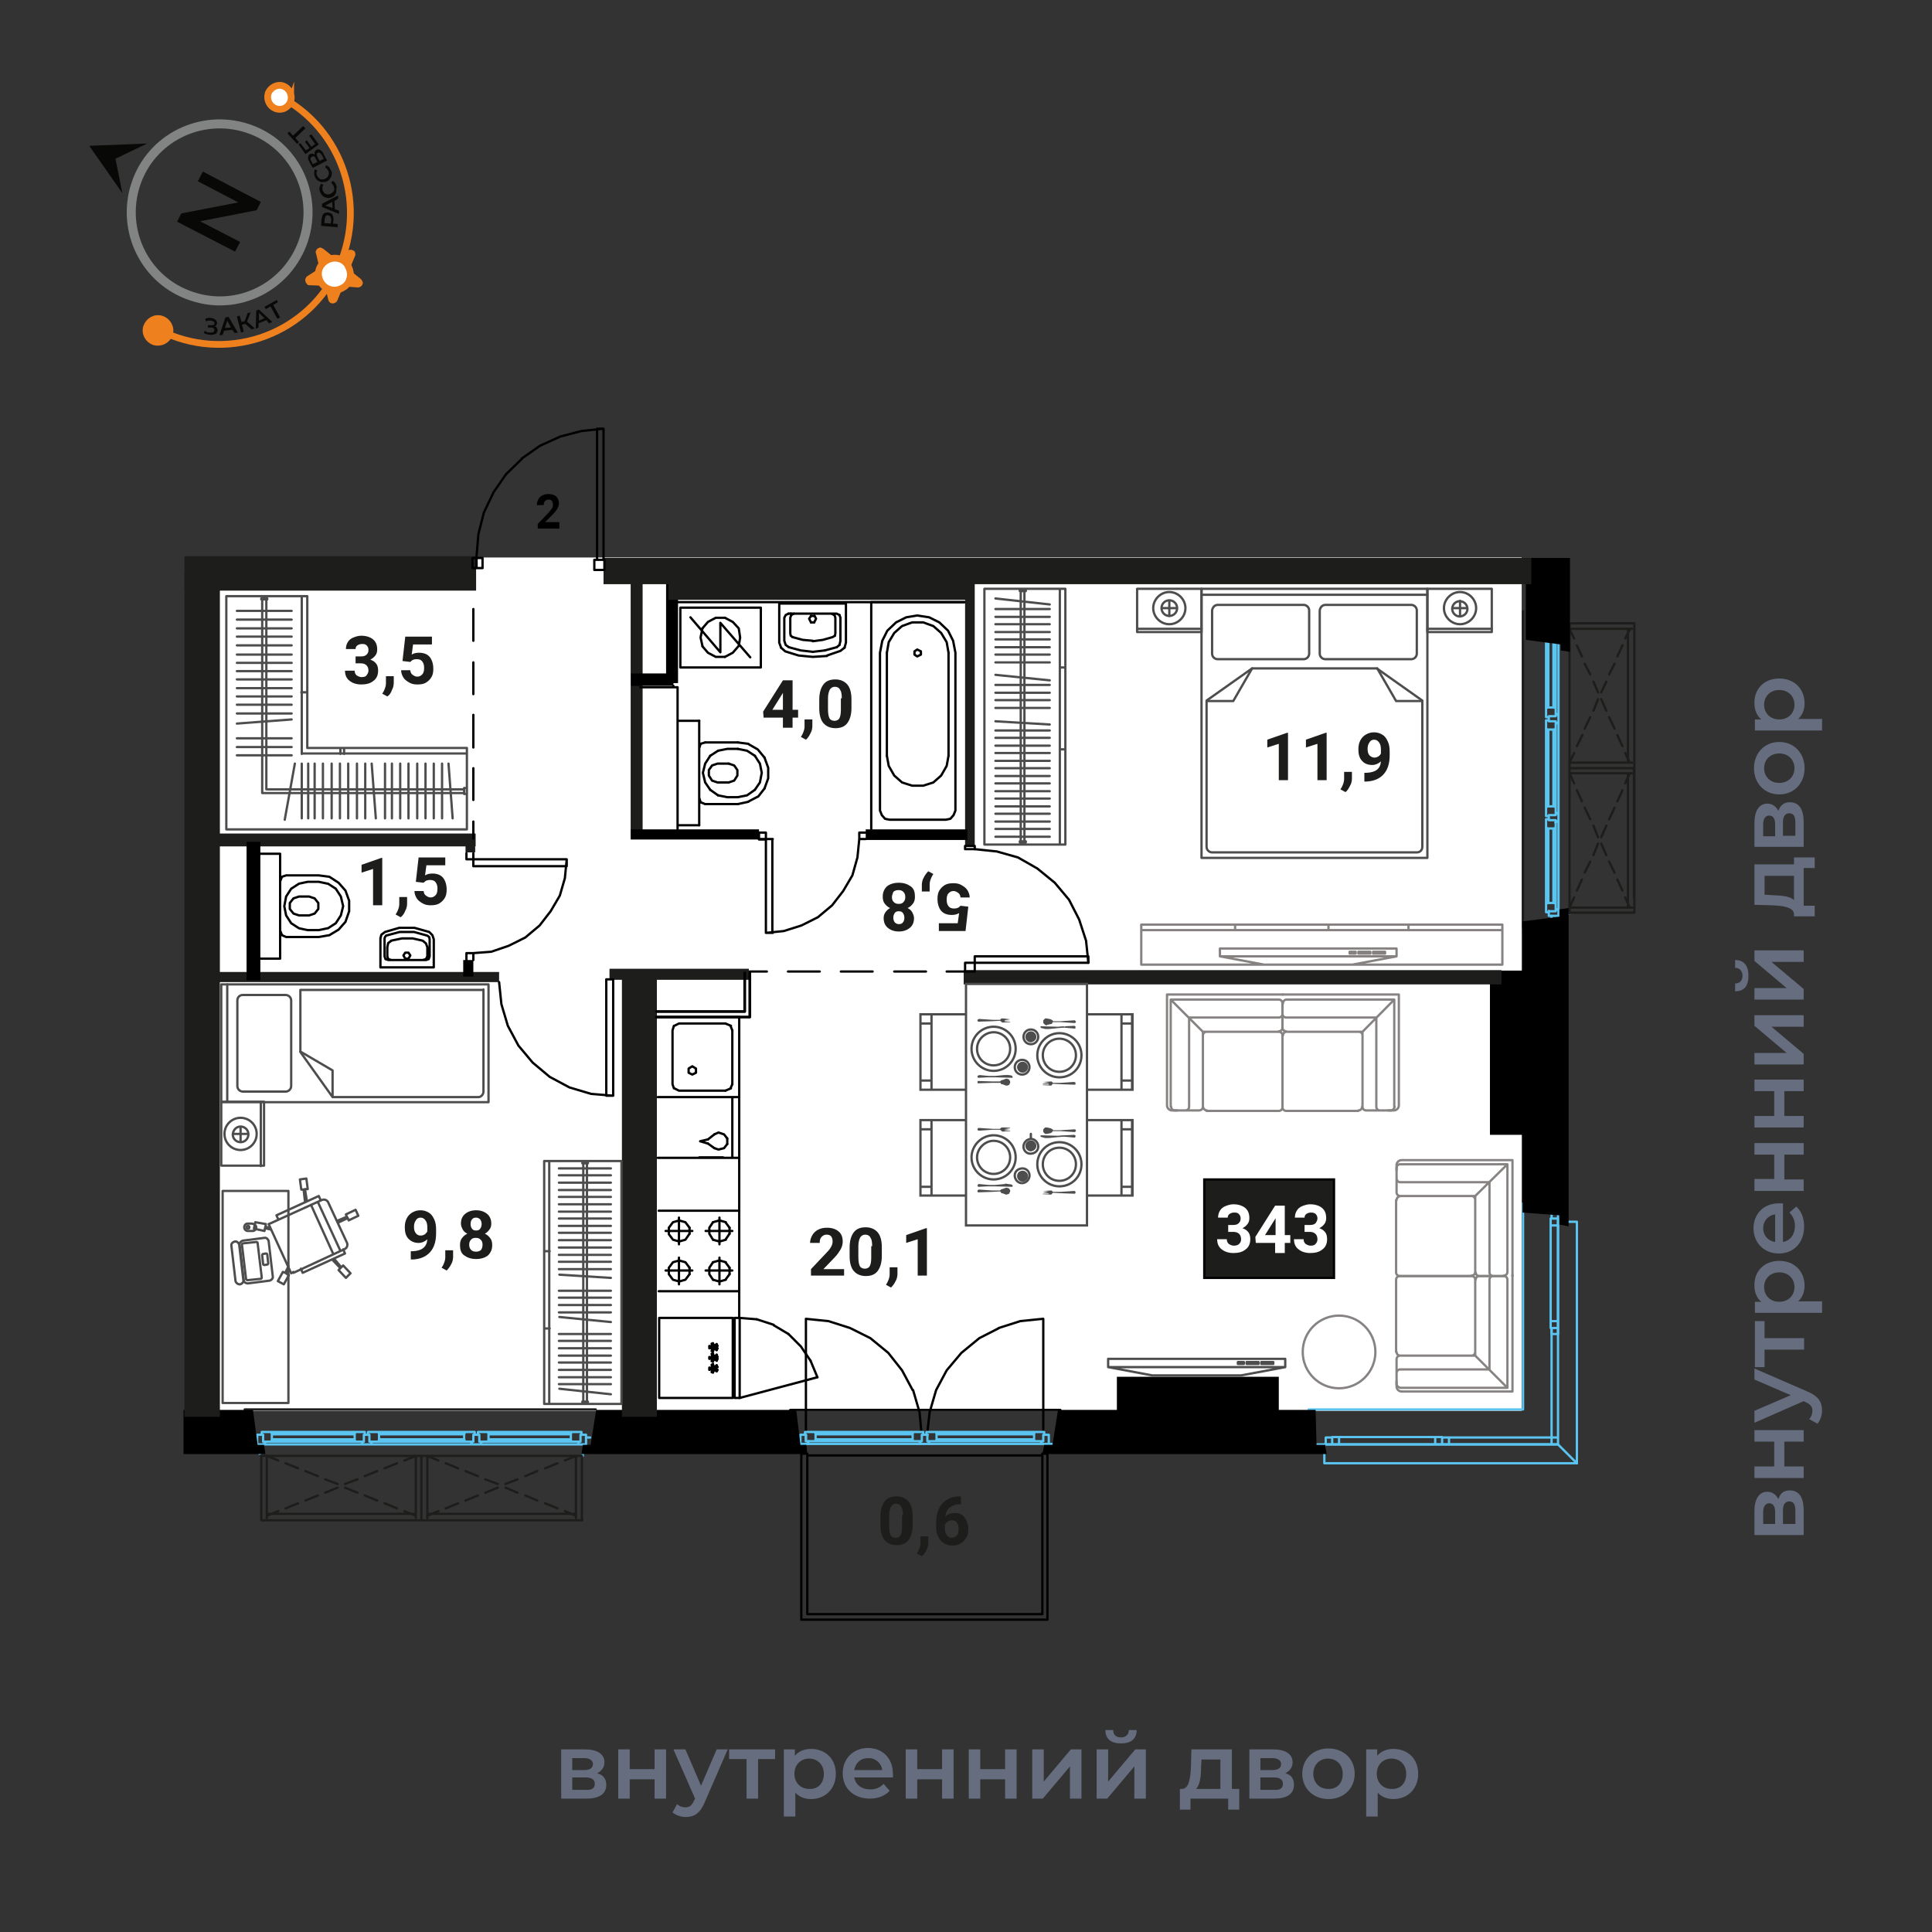<svg version="1.1" id="Слой_1" xmlns="http://www.w3.org/2000/svg" x="0" y="0" viewBox="0 0 420 420" style="enable-background:new 0 0 420 420" xml:space="preserve"><rect x="0" y="0" width="420" height="420" fill="#333333" stroke="none"/><style>.st0{fill:#fff}.st1,.st2,.st3{fill:none;stroke:#000;stroke-width:.5;stroke-linecap:round;stroke-linejoin:round}.st2,.st3{stroke:#5bc5f2}.st3{stroke:#1d1d1b}.st4{fill:#1d1d1b}.st5,.st6{stroke-linecap:round;stroke-linejoin:round}.st5{fill:none;stroke:#000;stroke-width:.6}.st6{stroke:#4d4d4d}.st6,.st7,.st8{fill:none;stroke-width:.5}.st7{stroke:#4d4d4d;stroke-miterlimit:10}.st8{stroke:#868281;stroke-linecap:round;stroke-linejoin:round}.st10{fill:#4d4d4d}.st11{fill:none;stroke:#868382;stroke-width:.5;stroke-linecap:round;stroke-linejoin:round}.st12{enable-background:new}.st14{fill:#656d7f}.st15{fill:none;stroke:#ef801e;stroke-width:1.47;stroke-miterlimit:10}.st16{fill:#080807}</style><g id="_02_квартира"><path class="st0" d="M45.7 121.2h285.1v185.5H45.7z" id="подложка"/><g id="окна"><path class="st1" d="m174.6 316-.1-2.1"/><path class="st2" d="M174.5 313.9h-1.3"/><path class="st1" d="m227.5 313.9-.1 2.1"/><path class="st2" d="M175.2 311.9h-.2M175.2 313.3v-1.4"/><path class="st1" d="m175.2 286.7 4.9.5M180.1 287.2l4.7 1.5M184.8 288.7l4.4 2.2M189.2 290.9l3.9 3.2M193.1 294.1l3 3.8M196.1 297.9l2.3 4.3M198.5 302.2l1.4 4.8M199.9 307l.4 4.3M175.2 286.7v24.6M201.6 311.3l.5-4.3M202.1 307l1.4-4.8M203.5 302.2l2.3-4.3M205.8 297.9l3.2-3.8M209 294.1l3.9-3.2M212.9 290.9l4.3-2.2M217.1 288.7l4.7-1.5M221.8 287.2l4.9-.5M226.8 311.3v-24.6"/><path class="st2" d="m175.8 313.3-.3.6"/><path class="st1" d="M226.6 316.4h-51.1M230.5 306.5h-58.7M175.5 350.9h51.1M226.6 350.9v-34.5M175.5 316.4v34.5M175.5 350.9V316M174.2 316v36.1M226.6 350.9h-51.1M174.2 352.1h53.5M226.6 316v34.9M227.7 352.1V316M174.6 316h.1M174.7 316h.2M174.8 316h.2M175 316h.1M175.1 316h.1M175.2 316h.1M175.3 316h-.1M175.2 316h-.1M175.1 316h-.1M175 316h-.2M174.9 316h-.2M227.4 316h-.3M227.1 316h-.1M227 316h-.1M226.9 316h-.1M226.8 316h-.2M226.6 316h.2M226.8 316h.1M226.9 316h.1M227 316h.1M227.1 316h.3M227.4 316h0M226.6 316h1.1M175.5 316h-1.3M227.7 352.1V316M174.2 352.1h53.5M174.2 316v36.1M226.6 350.9V316M175.5 350.9h51.1M175.5 316v34.9"/><path class="st2" d="M228.7 313.9h-1.2M173.2 313.9h.8M198.5 313.3h-21.3M177.2 311.3h21.3M177.2 311.3l.1.5M177.3 311.8h21.1M177.2 311.3h21.3M177.3 312.9h21.1M177.3 312.9l-.1.4M177.2 313.3h21.3M198.4 311.8l.1-.5M198.5 313.3l-.1-.4M177.2 313.3h-2M177.3 312.9l-.1.4M177.3 311.8v1.1M177.2 311.3l.1.5M175 311.3h2.2M175 311.9v-.6M200.7 311.9h-.3M200.7 311.3v.6M198.5 311.3h2.2M198.4 311.8l.1-.5M198.4 312.9v-1.1M198.5 313.3l-.1-.4M200.4 313.3h-1.9M200.4 311.9v1.4M177.3 312.9v-1.1M198.4 312.9h-21.1M198.4 311.8v1.1M177.3 311.8h21.1M224.9 313.3h-21.4M203.5 311.3h21.4M203.5 311.3l.1.5M203.6 311.8h21.2M203.5 311.3h21.4M203.6 312.9h21.2M203.6 312.9l-.1.4M203.5 313.3h21.4M224.8 311.8l.1-.5M224.9 313.3l-.1-.4M203.5 313.3h-1.9M203.6 312.9l-.1.4M203.6 311.8v1.1M203.5 311.3l.1.5M201.4 311.3h2.1M201.4 311.9v-.6M201.7 311.9h-.3M201.6 313.3v-1.4M227 311.9h-.2M227 311.3v.6M224.9 311.3h2.1M224.8 311.8l.1-.5M224.8 312.9v-1.1M224.9 313.3l-.1-.4M226.8 313.3h-1.9M226.8 311.9v1.4M203.6 312.9v-1.1M224.8 312.9h-21.2M224.8 311.8v1.1M228 312v1.7M203.6 311.8h21.2M200.4 313.3v-1.4M199.8 313.3h.6M200.2 313.9l-.4-.6M201.8 313.9h-1.6M202.1 313.3l-.3.6M201.6 313.3h.5M201.6 311.9v1.4M200.4 311.9h1.3M226.2 313.3l.4.6M175.8 313.3h24M202.1 313.3h24.2M226.6 313.9h-51.1M200.7 311.9h.7M228 313.9h-1.4M226.8 311.9h1.2M226.8 313.3v-1.4M226.2 313.3h.6M226.6 313.9l-.4-.6M175.2 313.3h.6M175.2 311.9v1.4M174 311.9h1.2M174 313.9v-2M175.5 313.9H174M175.8 313.3l-.3.6M174 313.3v-.9M331.1 306.4v-44.8M286.3 314h1.6M284.5 306.4h46.6M291.1 314H312M312 312.4v1.6M312 312.4h-20.9v1.6M313.5 314v-1.6H312v1.6h1.5M289.6 312.4v1.6h1.5v-1.6h-1.5M315 312.5h-1.5v1.5h1.5v-1.5M337.3 314h-47.6M338.7 264.9v47.6M337.3 312.5v-23.8M337.3 314h1.4v-1.5h-1.4v1.5M288.2 312.5v1.5h1.4v-1.5h-1.4M313.5 312.5h1.5M315 314h-1.5M289.7 314h47.6M337.3 312.5v1.5M313.5 312.5h23.8M289.7 314h47.6M338.7 312.5h-1.4v-23.8M338.7 312.5v-47.6M337.3 312.5v-23.8M338.7 312.5v-47.6M338.7 314v-24M338.7 314l4.1 4.1v-52.5H341"/><path class="st2" d="M342.8 318.1h-54.9V314h50.8M338.7 287.2v-20.8M337.1 266.4h1.6M337.1 266.4v20.8h1.6M337.1 288.7h1.6v-1.5h-1.6v1.5M338.7 264.9h-1.6v1.5h1.6v-1.5M338.7 290v-1.3h-1.4v1.3h1.4M338.7 263.5h-1.4v1.4h1.4v-1.4M338.7 288.7v1.3M337.3 290v-1.3M338.7 288.7v-25.5"/><path class="st3" d="M53.2 306.4h76.3"/><path class="st2" d="M124.1 311.8h-17.9M106.2 311.8v1.1M106.2 312.9h17.9M124.1 312.9v-1.1M124.2 311.3l-.1.5M124.1 312.9l.1.5M124.2 311.3h-18.1M106.1 311.3l.1.5M106.2 311.8h17.9M106.2 312.9h17.9M106.2 312.9l-.1.5M106.1 313.4h18.1M126.2 313.4v-1.5M126.2 311.9h.2M126.4 311.9v-.6M126.4 311.3h-2.2M124.2 311.3l-.1.5M124.1 311.8v1.1M124.1 312.9l.1.5M124.2 313.4h2M104.2 311.9v1.5M104.2 313.4h1.9M106.1 313.4l.1-.5M106.2 312.9v-1.1M106.2 311.8l-.1-.5M106.1 311.3h-2.2M103.9 311.3v.6M103.9 311.9h.3M100.9 311.8H82.4M82.4 311.8v1.1M82.4 312.9h18.5M100.9 312.9v-1.1M101.1 311.3l-.2.5M100.9 312.9l.2.5M101.1 311.3H82.3M82.3 311.3l.1.5M82.4 311.8h18.5M82.4 312.9h18.5M82.4 312.9l-.1.5M82.3 313.4h18.8M102.9 313.4v-1.5M102.9 311.9h.3M103.2 311.9v-.6M103.2 311.3h-2.1M101.1 311.3l-.2.5M100.9 311.8v1.1M100.9 312.9l.2.5M101.1 313.4h1.8M80.3 311.9v1.5M80.3 313.4h1.9M82.3 313.4l.1-.5M82.4 312.9v-1.1M82.4 311.8l-.1-.5M82.3 311.3H80M80 311.3v.6M80 311.9h.3M77.1 311.8h-18M59.1 311.8v1.1M59.1 312.9h18M77.1 312.9v-1.1M77.2 311.3l-.1.5M77.1 312.9l.1.5M77.2 311.3H59M59 311.3l.1.5M59.1 311.8h18M59.1 312.9h18M59.1 312.9l-.1.5M59 313.4h18.2M79.1 313.4v-1.5M79.1 311.9h.2M79.3 311.9v-.6M79.3 311.3h-2.1M77.2 311.3l-.1.5M77.1 311.8v1.1M77.1 312.9l.1.5M77.2 313.4h1.9M57.2 311.9v1.5M57.2 313.4H59M59 313.4l.1-.5M59.1 312.9v-1.1M59.1 311.8l-.1-.5M59 311.3h-2.1M56.9 311.3v.6M56.9 311.9h.3M103.9 311.9h-.7M80 311.9h-.7M102.7 314l-.4-.6M102.3 313.4H80.9M57.8 313.4l-.5.6M125.9 314l-.3-.6M125.6 313.4h-20.8M104.8 313.4l-.4.6M80.9 313.4l-.3.6M78.9 314l-.3-.6M57.3 314h68.6M57.3 314h21.6M104.4 314h21.5M80.6 314h22.1M127.4 311.9h-1.2M126.2 311.9v1.5M126.2 313.4h-.6M125.6 313.4l.3.6M125.9 314h1.5M127.4 314v-2.1M104.1 311.9h-1.2M102.9 311.9v1.5M102.9 313.4h-.6M102.3 313.4l.4.6M102.7 314h1.7M104.4 314l.4-.6M104.8 313.4h-.6M104.2 313.4v-1.5M80.3 311.9h-1.2M79.1 311.9v1.5M79.1 313.4h-.5M78.6 313.4l.3.6M78.9 314h1.6M80.6 314l.3-.6M80.9 313.4h-.6M80.3 313.4v-1.5M57.2 311.9h-1.3M55.9 311.9v2.1M55.9 314h1.4M57.3 314l.5-.6M57.8 313.4h-.6M57.2 313.4v-1.5M103.9 311.9h-.7M104.4 314h-1.7M55.9 313.4v-.9M127.4 312.5v.9M80 311.9h-.7M80.5 314h-1.6M56.5 316.1v.4"/><path class="st3" d="M126.7 316.5H56.5"/><path class="st2" d="M126.7 316.5v-.4M128.3 312.5h-.9M55.9 312.5H55"/><path class="st3" d="M126.5 330.5v-14M91.6 316.5v14M95.3 330.5h31.3M91.6 330.5h34.9M126.5 330.5v-14M91.6 330.5v-14M126.5 330.5H91.6M126.5 330.5v-14M92.9 316.5V330M125.2 316.5V330M92.9 330v-.9M125.2 329.1v.9M92.9 329.1h32.3M91.6 330.5v-14M56.8 316.5v14M60.3 330.5h31.3M56.8 330.5h34.8M56.8 316.5v14M56.8 330.5v-14M91.6 330.5H56.8M91.6 330.5v-14M58 316.5V330M90.4 316.5V330M58 330v-.9M90.4 329.1v.9M58 329.1h32.4M125.2 329.5l-2.4-1M121.2 327.9l-2.7-1.1M116.8 326.2l-2.6-1.1M112.5 324.5l-2.6-1.1M108.2 322.6l-2.7-1M103.9 320.9l-2.7-1.1M99.6 319.2l-2.7-1.1M95.3 317.5l-2.4-1M125.2 316.5l-2.4 1M121.2 318.1l-2.7 1.1M116.8 319.8l-2.6 1.1M112.5 321.6l-2.6 1M108.2 323.4l-2.7 1.1M103.9 325.1l-2.7 1.1M99.6 326.8l-2.7 1.1M95.3 328.5l-2.4 1M90.4 329.5l-2.5-1M86.3 327.9l-2.7-1.1M82 326.2l-2.7-1.1M77.7 324.5l-2.7-1.1M73.4 322.6l-2.7-1M69.1 320.9l-2.7-1.1M64.8 319.2l-2.7-1.1M60.5 317.5l-2.5-1M90.4 316.5l-2.5 1M86.3 318.1l-2.7 1.1M82 319.8l-2.7 1.1M77.7 321.6l-2.7 1M73.4 323.4l-2.7 1.1M69.1 325.1l-2.7 1.1M64.8 326.8l-2.7 1.1M60.5 328.5l-2.5 1M331.1 201.6v-68.7"/><path class="st2" d="M336.6 137.7v16.1M336.6 153.8h1.1M337.7 153.8v-16.1M337.7 137.7h-1.1M336.1 137.6l.5.1M337.7 137.7l.5-.1M336.1 137.6v16.3M336.1 153.9l.5-.1M336.6 153.8v-16.1M337.7 153.8v-16.1M337.7 153.8l.5.1M338.2 153.9v-16.3M338.2 135.8h-1.5M336.7 135.8v-.2M336.7 135.6h-.6M336.1 135.6v2M336.1 137.6l.5.1M336.6 137.7h1.1M337.7 137.7l.5-.1M338.2 137.6v-1.8M336.7 155.7h1.5M338.2 155.7v-1.8M338.2 153.9l-.5-.1M337.7 153.8h-1.1M336.6 153.8l-.5.1M336.1 153.9v2M336.1 155.9h.6M336.7 155.9v-.2M336.6 158.6v16.7M336.6 175.3h1.1M337.7 175.3v-16.7M337.7 158.6h-1.1M336.1 158.5l.5.1M337.7 158.6l.5-.1M336.1 158.5v16.9M336.1 175.4l.5-.1M336.6 175.3v-16.7M337.7 175.3v-16.7M337.7 175.3l.5.1M338.2 175.4v-16.9M338.2 156.8h-1.5M336.7 156.8v-.2M336.7 156.6h-.6M336.1 156.6v1.9M336.1 158.5l.5.1M336.6 158.6h1.1M337.7 158.6l.5-.1M338.2 158.5v-1.7M336.7 177.2h1.5M338.2 177.2v-1.8M338.2 175.4l-.5-.1M337.7 175.3h-1.1M336.6 175.3l-.5.1M336.1 175.4v2M336.1 177.4h.6M336.7 177.4v-.2M336.6 180.1v16.2M336.6 196.3h1.1M337.7 196.3v-16.2M337.7 180.1h-1.1M336.1 180l.5.1M337.7 180.1l.5-.1M336.1 180v16.4M336.1 196.4l.5-.1M336.6 196.3v-16.2M337.7 196.3v-16.2M337.7 196.3l.5.1M338.2 196.4V180M338.2 178.3h-1.5M336.7 178.3v-.2M336.7 178.1h-.6M336.1 178.1v1.9M336.1 180l.5.1M336.6 180.1h1.1M337.7 180.1l.5-.1M338.2 180v-1.7M336.7 198.1h1.5M338.2 198.1v-1.7M338.2 196.4l-.5-.1M337.7 196.3h-1.1M336.6 196.3l-.5.1M336.1 196.4v1.9M336.1 198.3h.6M336.7 198.3v-.2M336.7 155.9v.7M336.7 177.4v.7M338.8 157l-.6.4M338.2 157.4v19.2M338.2 197.5l.6.4M338.8 136.1l-.6.3M338.2 136.4v18.7M338.2 155.1l.6.4M338.2 176.6l.6.4M338.8 178.4l-.7.4M338.8 197.9v-61.8M338.8 197.9v-19.5M338.8 155.5v-19.4M338.8 177v-20M336.7 134.7v1.1M336.7 135.8h1.5M338.2 135.9v.5M338.2 136.4l.6-.3M338.8 136.1v-1.3M338.8 134.7h-2.1M336.7 155.7v1.1M336.7 156.8h1.5M338.2 156.8v.6M338.2 157.4l.6-.4M338.8 157v-1.5M338.8 155.5l-.6-.4M338.2 155.1v.6M338.2 155.7h-1.5M336.7 177.2v1.1M336.7 178.3h1.5M338.2 178.3v.5M338.2 178.8l.6-.4M338.8 178.4V177M338.8 177l-.6-.4M338.2 176.6v.6M338.2 177.2h-1.5M336.7 198v1.1M336.7 199.1h2.1M338.8 199.1v-1.2M338.8 197.9l-.6-.4M338.2 197.5v.6M338.2 198.1h-1.5M336.7 155.9v.7M338.8 155.5v1.5M338.2 199.1h-.9M337.3 134.7h.9M336.7 177.4v.7M338.8 177v1.4M340.9 198.6h.3"/><path class="st3" d="M341.2 135.4v63.2"/><path class="st2" d="M341.2 135.4h-.3M337.3 134v.7M337.3 199.1v.9"/><path class="st3" d="M355.3 135.5h-14.1M341.2 167h14.1M355.3 163.7v-28.2M355.3 167v-31.5M355.3 135.5h-14.1M355.3 167h-14.1M355.3 135.5V167M355.3 135.5h-14.1M341.2 165.8h13.6M341.2 136.7h13.6M354.8 165.8h-.9M353.9 136.7h.9M353.9 165.8v-29.1M355.3 167h-14.1M341.2 198.4h14.1M355.2 195.2V167M355.3 198.4V167M341.2 198.4h14.1M355.3 198.4h-14.1M355.3 167v31.4M355.3 167h-14.1M341.2 197.3h13.6M341.2 168.1h13.6M354.8 197.3h-.9M353.9 168.1h.9M353.9 197.3v-29.2M354.3 136.8l-1 2M352.7 140.3l-1.1 2.4M351 144.3l-1.2 2.3M349.2 148.2l-1.1 2.3M347.4 152l-1 2.5M345.7 155.9l-1.2 2.5M344 159.8l-1.2 2.4M342.2 163.7l-1 2.1M341.2 136.8l1 2M342.8 140.3l1.1 2.4M344.5 144.3l1.2 2.3M346.4 148.2l1 2.3M348.1 152l1.1 2.5M349.8 155.9l1.2 2.5M351.6 159.8l1.1 2.4M353.3 163.7l1 2.1M354.3 168.1l-1 2.2M352.7 171.8l-1.1 2.4M351 175.6l-1.2 2.5M349.2 179.5l-1.1 2.5M347.4 183.4l-1 2.5M345.7 187.3l-1.2 2.4M343.9 191.2l-1.1 2.4M342.2 195.1l-1 2.2M341.2 168.1l1 2.2M342.8 171.8l1.1 2.4M344.5 175.6l1.2 2.5M346.4 179.5l1 2.5M348.1 183.4l1.1 2.5M349.8 187.3l1.2 2.4M351.6 191.2l1.1 2.4M353.3 195.1l1 2.2"/></g><g id="монолит"><path d="M341.3 141.7v-20.4h-9.6v17.8l7.6 1v1.3zM226.6 316.1h61.8l-.3-2h-1.9l-.2-7.6h-56l-1.2 7.6H227zM126.4 316.1h49.1l-.2-2H174l-.9-7.6h-43.5l-1.2 7.6h-1.7zM341 266.6v-69.2l-2 .3v1.6l-8 1v63.3l8 .6v2z"/><path d="M242.8 299.3H278v7.6h-35.2zM323.9 211h8v35.7h-8zM57.7 316.1l-.3-2H56l-1-7.6H39.9v9.6z"/></g><g id="перегородки"><path class="st4" d="M209.5 210.9h116.9v3.1H209.5zM135.2 211.2h7.6V308h-7.6z"/><path class="st4" d="M132.5 210.6h30.3v2.4h-30.3zM44.2 211.3h64.3v2.2H44.2zM44.6 181.2h58.8v2.8H44.6zM209.8 124.3h2.1v59.5h-2.1zM137.1 123h2.6v59h-2.6z"/><path d="M137.2 146.4h9.2v2.7h-9.2z"/><path d="M144.8 126h2.6v22.5h-2.6zM188.2 180.3h22.1v2.3h-22.1zM137.1 180.3H165v2.2h-27.9zM53.6 183h3v30.1h-3zM100.7 208.7h2.2v3.6h-2.2z"/><path class="st1" d="M163 211.2h3.7M171.3 211.2h6.9M182.8 211.2h6.9M194.4 211.2h6.9M205.8 211.2h3.7M102.9 182.3v-3.7M102.9 173.9V167M102.9 162.5v-7.1M102.9 150.9V144M102.9 139.3v-6.9"/><path class="st4" d="M101.2 183.2h2.1v2.1h-2.1zM40.1 120.9h63.4v7.5H40.1zM131.2 121.3h201.7v5.7H131.2z"/><path class="st4" d="M145.3 124.9h65.4v5.5h-65.4zM40.1 124.3h7.7V308h-7.7z"/></g><g id="с_у"><path class="st1" d="M147.3 180.3v-30.9M209.7 130.9h-62.4M169.8 140.8l.9.8M170.8 140.2l.7.5M182.5 140.2l-.6.5M177.4 134.5l-.3-.6M176.3 133.9l-.4.6M175.9 134.5l.4.8M177 135.3l.4-.8M171.8 134.3l.2-.6M172.3 138.5l-.4-.3M171.9 138.2l-.1-.5M181 138.5l.5-.3M171.8 134.3v3.4M178.9 139.1l2.1-.6M181.9 133.4l.6.3M171.4 133.4l-.6.3M176.7 133.4h-4.9M153.3 161.4l-1 .3M162.6 174.3l2.1-1.1M164.8 173.2l1.4-1.8M166.2 164.7l-1.4-1.7M164.7 162.9l-2.1-1.2M152.3 174.4l1 .4M147.3 156.7h4.7M152 179.4h-4.7M156.1 172.9l-1.7-1.2M154.4 164.3l1.7-1.1M159.6 169.7l.7-1.1M160.3 167.4l-.7-1M163.1 142.9l-6.5-7.5M156.6 141.8v-6.4M160.9 138.6l-.3 1.8M159.3 141.9l-1.7.9M152.7 140.4l-.4-1.8M152.3 138.6l.4-2M157.6 134.3l1.7.9M160.6 136.6l.3 2M170.5 139.3l.3.9M170.8 133.7l-.3.6M170.5 134.3v5M173.6 142.5l3.1.3M162.4 163.2l1.7 1.1M164.1 171.7l-1.7 1.2M160.3 168.6v-1.2M160.6 140.4l-1.3 1.5M159.3 135.2l1.3 1.4M182.7 141.5l.9-.7M180.7 133.4h1.2M180.7 133.4l.7.3M172.6 133.4h8.1M176.7 139.4l2.2-.3M182.7 139.3v-5M176.7 141.7l2.6-.3M176.7 142.8l3.1-.2M179.8 142.5l2.9-1M170.7 141.6l2.9.9M160.4 174.8l2.3-.5M162.7 161.7l-2.3-.3M160.4 162.8l2 .4M162.4 172.9l-2 .4M158.4 170.1l1.2-.4M159.6 166.4l-1.2-.4M156.6 141.8l-6.5-7.6M147.3 149.4h-8.1M146.4 149.1v.3M192.8 164.3l.4 2.2 1.2 2.1 1.7 1.5 2.2.7h2.4l2.2-.7 1.7-1.5 1.2-2.1.4-2.2M192.8 141.9l.4-2.3 1.2-2 1.7-1.5 2.2-.8h2.4l2.2.8 1.7 1.5 1.2 2 .4 2.3"/><path class="st1" d="m199.4 141.2.8.4v.7l-.8.4-.6-.4v-.7l.6-.4"/><path class="st1" d="m191.3 141.9.5-2.6 1.1-2.2 1.9-1.8 2.2-1.1 2.4-.4 2.6.4 2.2 1.1 1.9 1.8 1.1 2.2.5 2.6M191.3 176.2v-34.3M193.4 178.2l-1-.2-.7-.8-.4-1M205.6 178.2h-12.2M207.7 176.2l-.4 1-.7.8-1 .2M207.7 141.9v34.3M189.4 130.9v49.4M209.6 130.9h-20.2M192.8 164.3v-22.4M206.2 164.3v-22.4M183.6 140.8l.3-1.1M177 133.9h-.7M176.3 135.3h.7M181.4 133.7l.2.6M172.3 138.5l2.2.6M179.3 141.4l2.6-.7M183.9 139.7v-8.5M166.2 171.4l.8-2.2M167 166.9l-.8-2.2M164.1 164.3l1.1 1.7M165.2 170.1l-1.1 1.6M153.3 170.1l-.5-2.1M152.8 168l.5-2M156 170.1l-1.2-.4M154.8 166.4l1.2-.4M153.9 141.9l-1.2-1.4M152.7 136.6l1.2-1.4M152.3 161.7l-.3 1M160.4 161.4h-7.1M167 169.2v-2.3M153.3 174.8h7.1M152 173.4l.3 1M158.1 162.8h2.3M158.1 173.3h2.3M165.2 166l.4 2M165.6 168l-.4 2.1M158.1 173.3l-2-.4M154.4 171.7l-1.1-1.6M153.3 166l1.1-1.7M156.1 163.2l2-.4M156 166h2.4M156 170.1h2.4M154.8 169.7l-.7-1.1M154.1 168.6v-1.2M154.1 167.4l.7-1M152 179.4v-22.7M169.4 139.7l.4 1.1M182.7 139.3l-.2.9M172 133.7l.6-.3M181.5 138.2l.1-.5M181.6 137.7v-3.4M174.5 139.1l2.2.2M182.5 133.7l.2.6M171.4 133.4h.6M171.5 140.7l2.6.7M174.1 141.4l2.6.3M169.4 131.2v8.5M157.6 142.8h-2M155.6 142.8l-1.7-.9M153.9 135.2l1.7-.9M155.6 134.3h2M147.9 145.1h17.5M165.4 145.1v-13M165.4 132.1h-17.5M183.9 131.2h-14.5M147.9 132.1v13M94.3 204.2l-.3-.9M83.7 202.6l-.8.6M84.4 205l-.2.9M89.7 204h-2.3M87.4 204l-2.4.5M84.2 205.9v2M92.9 207.9v-2M93.3 203.7l-.4-.3M86.9 202.6l-3 .8M84.4 208.5l-.2-.6M75.1 193.6l.8 2.2M75.9 198.1l-.8 2.3M73 200.7l1.1-1.7M74.1 199l.5-2M74.6 197l-.5-2.1M74.1 194.9l-1.1-1.7M62.2 194.9l-.4 2.1M61.8 197l.4 2M68.4 195.3l.8 1M69.2 197.6l-.8 1M86.8 201.7l-3.1.9M92.9 205.9l-.3-.8M93.2 208.5l-.6.2M83.9 203.4l-.2.3M88.1 208.4h.7M88.8 207.1h-.7M92.9 207.9l-.3.6M69.3 190.3l2.3.3M75.9 195.8v2.3M71.6 203.3l-2.3.4M69.3 202.2l1.9-.4M71.2 192.1l-1.9-.4M82.9 203.2l-.2.8M82.7 204v6.3M83.8 208.5l.6.2M82.7 210.3h11.6M71.6 190.6l2 1.3M73.6 202.1l-2 1.2M55.9 208.4h5M60.9 185.6h-5M65 194.9l-1.2.4M63.8 198.6l1.2.4M94 203.3l-.7-.7M94.3 210.3v-6.1M85.1 204.5l-.7.5M93.4 207.9l-.2.6M93.4 204.2l-.1-.5M92.9 203.4l-2.9-.8M92.6 208.7h-8.2M87.7 207.7l.4.7M88.8 208.4l.4-.7M89.2 207.7l-.4-.6M88.1 207.1l-.4.6M85.1 208.7l-.7-.2M61.3 203.3l-.4-1M69.3 203.7h-7.1M62.2 190.3h7.1M60.9 191.6l.4-1M65 192.1l-1.7 1.1M63.3 193.2l-1.1 1.7M62.2 199l1.1 1.7M63.3 200.7l1.7 1.1M60.9 185.6v22.8M93.3 202.6l-3.2-.9M90.1 201.7h-3.3M92.6 205.1l-.7-.6M91.9 204.5l-2.2-.5M83.6 204v3.9M93.4 204.2v3.7M83.7 203.7l-.1.3M90 202.6h-3.1M62.2 203.7l-.9-.4M73.6 191.9l1.5 1.7M75.1 200.4l-1.5 1.7M61.3 190.6l.9-.3M66.9 202.2h2.4M66.9 191.7h2.4M71.3 201.8l1.7-1.1M73 193.2l-1.7-1.1M66.9 191.7l-1.9.4M65 201.8l1.9.4M65 199h2.2M65 194.9h2.2M67.2 194.9l1.2.4M69.2 196.3v1.3M68.4 198.6l-1.2.4M63.8 195.3l-.8 1M63 196.3v1.3M63 197.6l.8 1M83.6 207.9l.2.6M92.6 208.5l-.7.2"/></g><g id="кухня"><path class="st1" d="M146.2 235.7V224M146.2 224l.3-1M160.7 221.1v17.4M150.5 233.6l.8-.4M151.3 233.2v-.9M151.3 232.3l-.8-.5M146.5 236.6l-.3-.9M147.7 278.6l-1.4-.4M146.3 274.4l1.4-.4M158.6 277v-1.4M147.7 265.3l-1.4.4M146.3 269.5l1.4.4M158.6 266.9v1.3M160.7 251.1v35.3M159.2 276.2h-5.8M159.2 267.6h-5.8M160.7 238.5v13.1M160.8 303.9h-1.1M159.7 286.5h1.1M159.7 303.9v-17.4M149 274.4l.9 1.2M149.9 277l-.9 1.2M155 274.4l-.8 1.2M154.2 275.6v1.4M154.2 277l.8 1.2M149 269.5l.9-1.3M149.9 266.9l-.9-1.2M155 269.5l-.8-1.3M154.2 268.2v-1.3M154.2 266.9l.8-1.2M156.2 246.2l1.2.4M157.4 249.6l-1.2.3M154.2 293.1l.7-.1M154.2 292.6l.7.1M154.2 293.1v-.5M154.2 295.4l.7-.1M154.2 295l.7.1M154.2 295.4v-.4M154.2 297.8l.7-.2M154.2 297.3l.7.1M154.2 297.8v-.5M159.7 303.4h-.4M159.3 287h.4M159.3 286.5v17.4M155.3 246.6l.9-.4M157.4 246.6l.7.9M158.1 248.7l-.7.9M156.2 249.9l-.9-.3M152.2 248.1l1.7-.4M153.9 248.6l-1.7-.5M156 292.6l-.7.3M156 293.1l-.7-.2M156 295l-.7.2M156 295.4l-.7-.2M156 297.2l-.7.3M156 297.8l-.7-.3M168.2 288l-3.7-1.2M146.6 223l1-.5M159.2 235.7l-.4.9M158.8 223l.4 1M157.7 237.1h-10.1M147.6 222.5h10.1M150.5 231.8l-.8.5M149.7 232.3v.9M149.7 233.2l.8.4M147.6 237.1l-1-.5M147.6 274l1.4.4M149 278.2l-1.4.4M146.3 278.2l-.9-1.2M145.4 277v-1.4M145.4 275.6l.9-1.2M147.6 269.9l1.4-.4M149 265.7l-1.4-.4M146.3 265.7l-.9 1.2M145.4 266.9v1.4M145.4 268.3l.9 1.2M147.6 279.2v-5.8M147.6 264.7v5.8M155.8 292.2l.2.4M155.8 293.5l.2-.4M155.8 294.5l.2.5M155.8 295.8l.2-.4M155.8 296.8l.2.4M155.8 298.1l.2-.3M177.7 299.4l-1.5-3.6M171.4 290l-3.2-1.9M143.3 286.5h16M143.3 303.9v-17.4M159.3 303.9h-16"/><path class="st5" d="M163 221.1v-9.6M161.9 211.5v8.4M161.9 219.9h-19.2M142.7 221.1H163"/><path class="st1" d="m158.9 236.6-1.2.5M157.7 222.5l1.2.5M159.2 224v11.7M160.7 238.5h-17.1M142.7 221.1h18M149.9 275.6v1.4M156.4 274l-1.4.4M155 278.2l1.4.4M156.4 278.6l1.4-.4M157.7 278.2l.9-1.2M158.6 275.6l-.9-1.2M157.8 274.4l-1.4-.4M149.9 268.2v-1.3M156.4 269.9l-1.4-.4M155 265.7l1.4-.4M156.4 265.3l1.4.4M157.7 265.7l.9 1.2M158.6 268.2l-.9 1.3M157.8 269.5l-1.4.4M143.2 263.2h17.5M160.7 280.7h-17.5M144.7 276.2h5.8M156.4 279.2v-5.8M144.7 267.6h5.8M156.4 264.7v5.8M160.7 251.7H143M158.1 247.5v1.2M153.9 247.7l1.4-1.1M155.3 249.6l-1.4-1M159.2 251.7v-13.2M143 238.5h17.7M157.2 251.6H152M155.8 292.2l-.6.4M155.8 293.5l-.6-.4M155 292l.2.6M154.7 292.1l.2.6M155 292l-.3.1M155 293.8l.2-.7M154.7 293.7l.2-.7M155 293.8l-.3-.1M155.8 294.5l-.6.5M155.8 295.8l-.6-.4M155 294.2l.2.8M154.7 294.3l.2.8M155 294.2l-.3.1M155 296l.2-.6M154.7 295.9l.2-.6M155 296l-.3-.1M155.8 296.8l-.6.5M155.8 298.1l-.6-.3M155 296.5l.2.8M154.7 296.7l.2.7M155 296.5l-.3.2M155 298.4l.2-.6M154.7 298.3l.2-.7M155 298.4l-.3-.1M176.2 295.8l-2.1-3.1M174.1 292.7l-2.7-2.7M164.5 286.8l-3.7-.3M160.8 303.9l16.9-4.5M160.8 286.5v17.4"/></g><g id="двери"><path class="st1" d="M103.6 123.2v-2.3M103.6 120.9l.4-4.8M113.4 99.7l4-2.8M126.4 93.7l4.8-.5M117.4 96.9l4.4-2M110 103.1l3.5-3.4M131.2 93.2h-1.4M129.8 93.2v28.3M104 116.1l1.2-4.7M105.2 111.4l2.1-4.4M107.3 107l2.7-3.9M131.2 121.5V93.2M121.8 94.9l4.6-1.2M129.2 121.7h2.2v2.2h-2.2zM102.7 121.3h2.2v2.2h-2.2zM211.9 209.3h-2.1v1.9h2.1v-1.9M211.9 184.6v-.7h-2.1v.7h2.1M236.6 209.3v-1.4h-24.7v1.4h24.7"/><path class="st1" d="m211.9 184.6 4.8.5 4.6 1.3 4.2 2.4 3.8 3.1 3.1 3.7 2.2 4.3 1.5 4.6.5 4.8M183.3 193.7l-2.4 3.1M166.5 181v1.4M168 202.8h-1.5M166.5 182.4h1.5M166.5 202.8v-20.4M170.4 202.4l-3.9.4M165 182.4v.1M165 182.5h1.5M165 181h1.5M165 182.4V181M166.5 182.4H165M188.2 182.4h-1.4M186.8 181h1.4M186.8 182.4V181M186.8 182.4l-.4 4-1.1 3.9-2 3.4M177.8 199.4l-3.6 1.8M167.9 182.4v20.4M180.9 196.8l-3.1 2.6M174.2 201.2l-3.8 1.2M109 218.3l1.4 4.7M128.5 237.8l4.8.4M123.8 236.4l4.7 1.4M133.3 212.9h-1.5M131.8 212.9v25.3M131.8 238.2h1.5M108.5 213.5l.5 4.8M112.7 227.3l3.1 3.7M133.3 238.2v-25.3M110.4 223l2.3 4.3M115.8 231l3.7 3.1M119.5 234.1l4.3 2.3M123.2 188.3v-1.5M114.2 203.8l3.1-2.6M121.7 194.7l1.1-3.8M122.8 190.9l.4-4.1M110.6 205.6l3.6-1.8M102.9 186.8v-1.3M101.4 185.5v1.3M101.4 186.8h1.5M123.2 186.8h-20.3M102.9 186.8v1.5M102.9 188.3h20.3M106.8 206.9l3.8-1.3M117.3 201.2l2.4-3.1M119.7 198.1l2-3.4M102.9 207.2h-1.5M101.4 207.2v1.5M102.9 208.7v-1.5M102.9 207.2l3.9-.3"/></g><g id="мебель"><path class="st6" d="M310.3 128h14v9.4h-14zM247.2 128h14v9.4h-14zM264.7 131.5h18.7c.6 0 1.2.5 1.2 1.2v9.4c0 .6-.5 1.2-1.2 1.2h-18.7c-.6 0-1.2-.5-1.2-1.2v-9.4c.1-.7.6-1.2 1.2-1.2zM288.1 131.5h18.7c.6 0 1.2.5 1.2 1.2v9.4c0 .6-.5 1.2-1.2 1.2h-18.7c-.6 0-1.2-.5-1.2-1.2v-9.4c.1-.7.6-1.2 1.2-1.2z"/><path class="st6" d="M261.2 128h49.1v58.5h-49.1z"/><path class="st6" d="M308 185.3h-44.5c-.6 0-1.2-.5-1.2-1.2v0-31.8l9.9-7h27.1l9.9 7v31.8c0 .7-.5 1.2-1.2 1.2z"/><path class="st6" d="M309.2 152.4h-5.7l-4.1-7.1M262.4 152.4h5.7l4.1-7.1M247.2 136.7h14M310.3 136.7h14M320.9 132.2c0 1.9-1.6 3.5-3.5 3.5s-3.5-1.6-3.5-3.5 1.6-3.5 3.5-3.5 3.5 1.6 3.5 3.5h0z"/><path class="st6" d="M319 132.2c.1.9-.6 1.7-1.5 1.8s-1.7-.6-1.8-1.5v-.3c.1-.9.9-1.6 1.8-1.5.8.1 1.4.7 1.5 1.5zM317.4 130.6v3.3M315.8 132.2h3.2M257.7 132.2c0 1.9-1.6 3.5-3.5 3.5s-3.5-1.6-3.5-3.5 1.6-3.5 3.5-3.5c0 0 0 0 0 0 1.9 0 3.5 1.6 3.5 3.5z"/><circle class="st6" cx="254.2" cy="132.2" r="1.7"/><path class="st6" d="M254.2 130.6v3.3M252.6 132.2h3.2M310.3 129.3h-49.1M48.1 239.5h9.3v13.9h-9.3zM52.8 216.3h9.3c.6 0 1.2.5 1.2 1.2v18.6c0 .6-.5 1.2-1.2 1.2h-9.3c-.6 0-1.2-.5-1.2-1.2v-18.6c0-.7.5-1.2 1.2-1.2z"/><path class="st6" d="M48.1 214h58.1v25.6H48.1z"/><path class="st6" d="M105.1 215.1v22.2c0 .6-.5 1.2-1.1 1.2 0 0 0 0 0 0H72.3l-7-9.8v-13.5h39.8z"/><path class="st6" d="M72.3 238.4v-5.7l-7-4.1M56.7 253.5v-13.9"/><circle class="st6" cx="52.3" cy="246.5" r="3.5"/><path class="st6" d="M52.3 244.9c.9 0 1.7.7 1.7 1.7 0 .9-.7 1.7-1.7 1.7-.9 0-1.7-.7-1.7-1.7 0 0 0 0 0 0 .1-1 .8-1.7 1.7-1.7zM50.8 246.5H54M52.3 248.1v-3.2M49.4 239.5V214M118.3 252.4h16.8v52.8h-16.8zM119.4 305v-52.6M119.5 288.8h-1.1M119.5 272h-1.1M127.8 304.7h-1.2M126.6 304.8v-.1M127.8 304.8v-.1M127.8 252.9h-1.2M127.8 252.8h-1.2M126.6 252.9v-.1M127.8 252.9v-.1M126.8 304.7v-51.8M127.6 304.7v-51.8M132.8 303.1l-11.2-1.2M132.8 300.9h-11.3M132.8 299.4h-11.3M132.8 297.8h-11.3M132.8 296.2h-11.3M132.8 294.7h-11.3M132.8 293.1h-11.3M132.8 291.5h-11.3M132.8 290h-11.3M132.8 287.4l-11.2-1.1M132.8 285.3h-11.3M132.8 283.7h-11.3M132.8 282.1h-11.3M132.8 280.6h-11.3M132.8 277.8l-11.2-.7M132.8 275.9h-11.3M132.8 274.3h-11.3M132.8 272.8h-11.3M132.8 271.2h-11.3M132.8 269.6h-11.3M132.8 268h-11.3M132.8 266.5h-11.3M132.8 264.9h-11.3M132.8 263.4h-11.3M132.8 261.8h-11.3M132.8 260.2h-11.3M132.8 258.7h-11.3M132.8 257.1h-11.3M132.8 255.5h-11.3M132.8 254h-11.3M214 128h17.6v55.6H214zM230.4 128.1v55.4M230.4 145.1h1.2M230.4 162.9h1.2M221.7 128.5h1.3M223 128.3v.2M221.7 128.3v.2M221.7 182.9h1.3M221.7 183.1h1.3M223 182.9v.2M221.7 182.9v.2M222.7 128.5v54.4M221.9 128.5v54.4M216.4 130.1l11.8 1.3M216.4 132.4h11.8M216.4 134.1h11.8M216.4 135.7h11.8M216.4 137.4h11.8M216.4 139h11.8M216.4 140.7h11.8M216.4 142.3h11.8M216.4 144h11.8M216.4 146.7l11.8 1.2M216.4 148.9h11.8M216.4 150.6h11.8M216.4 152.2h11.8M216.4 153.9h11.8M216.4 156.8l11.8.7M216.4 158.8h11.8M216.4 160.4h11.8M216.4 162.1h11.8M216.4 163.7h11.8M216.4 165.4h11.8M216.4 167h11.8M216.4 168.7h11.8M216.4 170.3h11.8M216.4 172h11.8M216.4 173.6h11.8M216.4 175.3h11.8M216.4 176.9h11.8M216.4 178.6h11.8M216.4 180.2h11.8M216.4 181.9h11.8M60.1 264.2l.4.9M69.7 260.9l-.4-.9M69.3 260l-9.2 4.2M65.4 275.8l.4.9M65.8 276.7l9.2-4.2M75 272.5l-.4-.9M58.9 265.9l11-5c.6-.3 1.3 0 1.5.6l4 8.6c.3.6 0 1.3-.6 1.5l-11 5.1M58.4 266.1l4.9 10.7M58.4 266.1l.5-.2M63.3 276.8l.5-.3M69.1 261.3l4.8 10.4M67.6 261.9l4.8 10.6M75.4 264.5l-2.1.9M75.2 264l.2.5M77.3 263l-2.1 1M77.9 264.3l-.6-1.3M75.8 265.3l2.1-1M75.6 264.8l.2.5M73.5 265.8l2.1-1M74.2 275.5l-1.6-1.9M74.6 275.1l-.4.4M76.2 276.8l-1.6-1.7M75.2 277.8l1-1M73.6 276.1l1.6 1.7M74 275.7l-.4.4M72.2 273.8l1.8 1.9M62.3 276.9l.6-1M62.8 277.2l-.5-.3M61.7 279.2l1.1-2M60.4 278.5l1.3.7M61.5 276.5l-1.1 2M62 276.7l-.5-.2M62.7 275.3l-.7 1.4M66 258.6l.3 2.6M65.5 258.6h.5M65.2 256.4l.3 2.2M66.6 256.2l-1.4.2M66.9 258.5l-.3-2.3M66.3 258.5h.6M66.7 261l-.4-2.5M75.6 264.8l-.2-.3M57.6 267l1.3.3M57.5 267.6l.1-.6M55.2 267.1l2.3.5M55.5 265.7l-.3 1.4M57.8 266.1l-2.3-.4M57.7 266.7l.1-.6M58.7 266.9l-1-.2M57.7 266.7l-.1.3M66.3 258.5l-.3.1M62.4 276.9l-.4-.2M74.2 275.4l-.2.3"/><path class="st6" d="M48.4 258.9h14.3V305H48.4z"/><path class="st6" d="M55.7 266.8h0c0 .4-.3.8-.8.8h-1c-.4 0-.8-.3-.8-.8h0c0-.4.3-.8.7-.8 0 0 0 0 0 0h1c.5.1.9.4.9.8 0 0 0 0 0 0z"/><path class="st6" d="M53.9 266.5c.2 0 .3.1.3.3h0c0 .2-.1.3-.3.3-.2 0-.3-.1-.3-.3h0c0-.1.1-.3.3-.3 0 0 0 0 0 0z"/><path class="st7" d="m53 278.3-.9-7.7c-.1-.4.3-.8.7-.9l4.7-.6c.4-.1.8.3.9.7l.9 7.7c.1.4-.3.8-.7.9l-4.7.6c-.5 0-.9-.3-.9-.7zM51.2 278.5l-.9-7.7c-.1-.4.3-.8.7-.9h.1c.4-.1.8.3.9.7l.9 7.7c.1.4-.3.8-.7.9h-.1c-.4 0-.8-.3-.9-.7z"/><path class="st7" d="m53.5 278.1-.9-7.5c0-.2.1-.3.2-.3l2.9-.3c.2 0 .3.1.3.2l.9 7.5c0 .2-.1.3-.2.3l-2.9.3c-.1 0-.2-.1-.3-.2zM57.2 274.8l-.2-1.9c0-.2.1-.3.2-.3l.6-.1c.2 0 .3.1.3.2l.2 1.9c0 .2-.1.3-.2.3l-.6.1c-.2 0-.3-.1-.3-.2z"/><path class="st8" d="M248.1 201h78.5v8.7h-78.5zM248.2 202.2h78.3M288.8 202.2v-1.1M268.5 202.2v-1.1M306.2 202.2v-1.1M265.2 206.2h38.4M303.6 206.2v1.7M303.6 207.9l-9.6 1.8M294 209.7h-19.2M274.8 209.7l-9.6-1.8M265.2 207.9v-1.7M301.1 206.9h-2.6M298.5 206.9v.4M298.5 207.3h2.6M301.1 207.3v-.4M297.9 206.9h-2.6M295.3 206.9v.4M295.3 207.3h2.6M297.9 207.3v-.4M294.7 206.9h-1.3M293.4 206.9v.4M293.4 207.3h1.3M294.7 207.3v-.4M265.2 207.9h38.4"/><path class="st6" d="M66.8 162.6v-33H49.2v50.6M65.6 163.9v-34.2M65.5 150.5h1.2M56.8 130.3h1.3M56.8 130.1h1.3M58.1 130.3v-.2M56.8 130.3v-.2M57.9 171.6v-41.3M57 172.4v-42.1M51.5 164.2h11.9M51.5 162.4h11.9M51.5 160.5h11.9M51.5 157.3l11.9-.9M51.5 155.1h11.9M51.5 153.2h11.9M51.5 151.4h11.9M51.5 149.6h11.9M51.5 147.7h11.9M51.5 145.9h11.9M51.5 144.1h11.9M51.5 140.3h11.9M51.5 138.4h11.9M51.5 136.6h11.9M51.5 134.7h11.9M51.5 132.8h11.9M51.5 142.3h11.9M49.2 180.3h52.3v-17.7H66.8M101.3 163.8H65.6M74 163.9v-1.2M74.8 163.9v-1.2M100.9 172.6v-1.3M101.1 171.3h-.2M101.1 172.6h-.2M100.9 171.6H58.1M100.9 172.4H57M81.7 177.9l-.9-11.9M79.4 177.9V166M77.6 177.9V166M75.7 177.9V166M73.9 177.9V166M72.1 177.9V166M70.2 177.9V166M68.4 177.9V166M67 177.9V166M65.6 177.9V166M61.9 178.2l2.2-12.2M98.4 177.9l-.9-11.9M96.1 177.9V166M94.3 177.9V166M92.5 177.9V166M90.7 177.9V166M88.8 177.9V166M87 177.9V166M85.2 177.9V166M83.7 177.9V166M240.9 295.4h38.5M279.4 295.4v1.8M279.4 297.2l-9.6 1.8M269.8 299h-19.3M250.5 299l-9.6-1.8M240.9 297.2v-1.8M276.8 296.1h-2.6M274.2 296.1v.4M274.2 296.5h2.6M276.8 296.5v-.4M273.6 296.1H271M271 296.1v.4M271 296.5h2.6M273.6 296.5v-.4M270.4 296.1h-1.3M269.1 296.1v.4M269.1 296.5h1.3M270.4 296.5v-.4M240.9 297.2h38.5"/><path style="fill:none" d="M210 213.9h26.3v52.5H210z"/><path class="st7" d="M210 213.9h26.3v52.5H210zM210 244.8v-26.7M210 218.1v-4.2M200.1 220.5h9.9v16.4h-9.9zM202.5 220.5v16.4M200.1 220.5h2.4M202.5 236.9h-2.4M200.1 236.9v-16.4M200.1 243.5h9.9v16.4h-9.9zM202.5 243.5v16.4M200.1 243.5h2.4M202.5 259.9h-2.4M200.1 259.9v-16.4M236.3 243.5h9.9v16.4h-9.9zM243.8 259.9v-16.4M246.1 259.9h-2.3M243.8 243.5h2.3M246.1 243.5v16.4M236.3 220.5h9.9v16.4h-9.9zM243.8 236.9v-16.4M246.1 236.9h-2.3M243.8 220.5h2.3M246.1 220.5v16.4M200.1 258h2.3M200.1 245.5h2.3M200.1 234.9h2.3M200.1 222.5h2.3M243.7 258h2.3M243.7 245.5h2.3M243.7 234.9h2.3M243.7 222.5h2.3"/><path class="st10" d="M233.8 259.3v.1h-.1v.1h-.2l-2.9-.1-1.7-.1-.3.3v.1h-.1l-1.8-.1v-.1h1.3v-.1l-1.3-.1 1.3-.1-1.3-.1 1.3-.1-1.3-.1 1.8-.1h.1l.3.3h1.7l2.9-.2h.1l.1.1h.1V259.3M230 246.9l1.2-.1h.4l1.9-.1h.1l.1.1h.1v.4h-.1v.1h-.1l-2.3-.2h-.1l-1.2.1v-.3l-3.7-.1h-.1V247.1h.1v.1-.1l.1.1h.1l.7.2h.8l2-.2M227.2 246.5h.4l.9-.2.1-.1.1-.1.1-.1.1-.1h1.7l3 .2h.1l.1-.1v-.1h.1v-.2.1-.1l-.1-.1-.1-.1h-.1l-3 .2h-1.7v-.1l-.1-.1-.2-.1-.1-.1-.9-.2h-.4l-.1.1-.1.1-.1.1-.1.1v.6l.1.1.1.1.1.1.1.1M225.3 249.1c0-.6-.5-1.2-1.2-1.2-.6 0-1.2.5-1.2 1.2 0 .6.5 1.2 1.2 1.2.7-.1 1.2-.6 1.2-1.2"/><path class="st6" d="M225.7 249.1c-.1-.9-.9-1.6-1.7-1.5-.8.1-1.4.7-1.5 1.5-.1.9.6 1.7 1.5 1.7s1.7-.6 1.7-1.5v-.2M233.9 253.1c0-2-1.6-3.6-3.6-3.6s-3.6 1.6-3.6 3.6 1.6 3.6 3.6 3.6 3.6-1.6 3.6-3.6"/><path class="st6" d="M235.1 253.1c0-2.7-2.2-4.8-4.8-4.8-2.7 0-4.8 2.2-4.8 4.8 0 2.7 2.2 4.8 4.8 4.8 2.7 0 4.8-2.1 4.8-4.8 0 0 0 0 0 0"/><path class="st10" d="M233.8 235.6v.1l-.1.1h-.2l-2.9-.1-1.7-.1-.3.3v.1h-.1l-1.8-.1v-.1h1.3v-.1h-1.3v-.1h1.3v-.1l-1.3-.1 1.3-.1-1.3-.1 1.8-.1h.1l.3.3h1.7l2.9-.2h.1v.1h.2V235.6M230 223.2l1.2-.1.3.1.1-.1 1.9-.1h.1l.1.1h.1v.4l-.1.1h-.1l-2.3-.2h-.1l-1.2.1v-.3l-3.7-.1h-.1V223.4h.1v.1h.2l.7.2h.8l2-.2M227.2 222.8h.1l.1.1h.2v-.1l.9-.2h.1l.1-.1.1-.2.1-.1h1.7l3 .2h.1l.1-.1v-.1.1l.1-.1v-.2h-.1v-.1h-.1v-.1h-.1l-3 .2h-1.7v-.1l-.1-.1-.2-.1-.1-.1-.9-.2h-.4l-.1.1-.1.1-.1.1-.1.1v.6l.1.1.1.1.1.1.1.1M225.3 225.4c0-.6-.5-1.2-1.2-1.2-.6 0-1.2.5-1.2 1.2 0 .6.5 1.2 1.2 1.2.7-.1 1.2-.6 1.2-1.2"/><path class="st6" d="M225.7 225.4c0-.9-.7-1.6-1.6-1.6-.9 0-1.6.7-1.6 1.6 0 .9.7 1.6 1.6 1.6 0 0 0 0 0 0 .9 0 1.6-.7 1.6-1.6h0M233.9 229.4c0-2-1.6-3.6-3.6-3.6s-3.6 1.6-3.6 3.6 1.6 3.6 3.6 3.6c0 0 0 0 0 0 2 0 3.6-1.6 3.6-3.6"/><path class="st6" d="M235.1 229.4c0-2.7-2.2-4.8-4.8-4.8s-4.8 2.2-4.8 4.8c0 2.7 2.2 4.8 4.8 4.8 2.7 0 4.8-2.1 4.8-4.8"/><path class="st10" d="M212.5 221.7h.1-.1l.1-.1h.1l.1-.1 3 .2h1.6l.3-.3h.2l1.7.1-1.2.1 1.2.1-1.2.1v.1h1.2l-1.2.1v.1h1.2v.1l-1.7.1h-.1v-.1l-.4-.3-1.6.1-3 .1h-.2.1-.1v-.1h-.1V221.7M216.3 234.2h-1.6l-1.9.1h-.2v-.1h-.1V233.9h.1v-.1h.1-.1.2v-.1l2.2.2h1.3v.3l3.8.1v-.1h.1l-.1-.1v-.2h-.2v-.1l-.7-.1h-.8l-2.1.2M219.1 234.6l-.1-.1H218.7l-.8.3h-.1l-.2.1-.1.1-.1.1h-1.7l-2.9-.1h-.2l-.1.1V235.4l.1.1h.2l2.9-.1h1.8l.1.2.1.1h.2l.8.3H219l.2-.1h.1l.1-.1.1-.1h-.1l.1-.1.1-.2V235.1l-.1-.2-.1-.1v-.1l-.1-.1h-.2M221.1 232c0 .6.5 1.2 1.2 1.2.6 0 1.2-.5 1.2-1.2 0-.6-.5-1.2-1.2-1.2s-1.2.6-1.2 1.2"/><path class="st6" d="M220.6 232c0 .9.7 1.6 1.6 1.6.9 0 1.6-.7 1.6-1.6 0-.9-.7-1.6-1.6-1.6 0 0 0 0 0 0-.9 0-1.6.7-1.6 1.6h0M212.4 228c0 2 1.6 3.6 3.6 3.6s3.6-1.6 3.6-3.6-1.6-3.6-3.6-3.6c0 0 0 0 0 0-1.9 0-3.6 1.6-3.6 3.6"/><path class="st6" d="M211.2 228c0 2.7 2.2 4.8 4.8 4.8 2.7 0 4.8-2.2 4.8-4.8 0-2.7-2.2-4.8-4.8-4.8 0 0 0 0 0 0-2.6 0-4.8 2.1-4.8 4.8h0"/><path class="st10" d="M212.5 245.4h.1-.1l.1-.1.1-.1h.1l3 .2h1.6l.3-.3h1.9v.1l-1.2.1 1.2.1-1.2.1 1.2.1-1.2.1v.1h1.2v.1l-1.7.1h-.1v-.1l-.4-.3h-1.6l-3 .2h-.2.1l-.1-.1h-.1V245.4M216.3 257.9h-1.6l-1.9.1h-.2v-.1l-.1-.1v-.2h.1v-.1h.1-.1l.1-.1h.1l2.2.2h1.3v.3l3.8.1v-.1h.1v-.1h-.1v-.2h-.1l-.1-.1-.7-.1-.6-.1-.2.1-2.1.2M219.1 258.3l-.1-.1H218.7l-.8.3h-.1l-.2.1-.1.1-.1.1h-1.7l-2.9-.2h-.1v.1h-.1l-.1.1V259.1l.1.1h.2l2.9-.1 1.7-.1.1.1.1.1.1.2h.2l.8.3h.2l.1-.1h.2l.1-.1h.1l.1-.1h-.1l.1-.2.1-.1v-.4l-.1-.1-.1-.1v-.1l-.1-.1h-.2M221.1 255.7c0 .6.5 1.2 1.2 1.2.6 0 1.2-.5 1.2-1.2 0-.6-.5-1.2-1.2-1.2s-1.2.5-1.2 1.2"/><path class="st6" d="M220.6 255.7c.1.9.9 1.6 1.7 1.5.8-.1 1.4-.7 1.5-1.5.1-.9-.6-1.7-1.5-1.7s-1.7.6-1.7 1.5v.2M212.4 251.6c0 2 1.6 3.6 3.6 3.6s3.6-1.6 3.6-3.6-1.6-3.6-3.6-3.6c0 0 0 0 0 0-1.9 0-3.6 1.7-3.6 3.6"/><path class="st6" d="M211.2 251.6c0 2.7 2.2 4.8 4.8 4.8 2.7 0 4.8-2.2 4.8-4.8 0-2.7-2.2-4.8-4.8-4.8 0 0 0 0 0 0-2.6 0-4.8 2.2-4.8 4.8 0 0 0 0 0 0M224.1 247.4v-.9"/><path class="st11" d="M303.6 259.2v-5.3M304.4 260h15.5M320.7 260.9v15.6M327.7 253.1h-23.3M303.6 253.9v5.3M304.4 260h16.3M320.7 260v16.5M321.6 277.4h5.3M327.7 276.5v-23.4M304.4 257h19.4M323.8 257v19.5M320.7 260l7-6.9M303.6 260.9c0-.5.4-.8.8-.9M319.9 260c.5 0 .8.4.8.9M320.7 276.5c0 .5-.4.8-.8.8M303.6 253.9c0-.5.4-.8.8-.8M304.4 260c-.5 0-.8-.4-.8-.8M321.6 277.4c-.5 0-.8-.4-.8-.8M327.7 276.5c0 .5-.4.8-.8.8M304.4 257c-.5 0-.8-.4-.8-.9M324.6 277.4c-.5 0-.8-.4-.8-.8M326.9 277.4h-5.3M319.9 277.4h-15.6c-.4 0-.8-.3-.8-.8 0 0 0 0 0 0v-15.7"/><path class="st11" d="M303.6 254.4v-1.1c0-.6.5-1.1 1.1-1.1h24.1v25.2M303.6 295.5v5.3M304.4 294.7h15.5M320.7 293.9v-15.7M327.7 301.7h-23.3M303.6 300.8v-5.3M304.4 294.7h16.3M320.7 294.7v-16.5M321.6 277.4h5.3M327.7 278.2v23.5M304.4 297.7h19.4M323.8 297.7v-19.5M320.7 294.7l7 7M303.6 293.9c0 .5.4.8.8.8M319.9 294.7c.5 0 .8-.4.8-.8M320.7 278.2c0-.5-.4-.8-.8-.8M303.6 300.8c0 .5.4.8.8.9M304.4 294.7c-.5 0-.8.4-.8.8M321.6 277.4c-.5 0-.8.4-.8.8M327.7 278.2c0-.5-.4-.8-.8-.8M304.4 297.7c-.5 0-.8.4-.8.8M324.6 277.4c-.5 0-.8.4-.8.8M326.9 277.4h-5.3M319.9 277.4h-15.6c-.4 0-.8.3-.8.8 0 0 0 0 0 0v15.7"/><path class="st11" d="M303.6 300.3v1.1c0 .6.5 1.1 1.1 1.1h24.1v-25.3M260.7 241.4h-5.3M261.5 240.6v-15.5M262.4 224.3H278M254.5 217.3v23.3M255.4 241.4h5.3M261.5 240.6v-16.3M261.5 224.3H278M278.8 223.4v-5.3M278 217.3h-23.5M258.5 240.6v-19.4M258.5 221.2H278M261.5 224.3l-7-7M262.4 241.4c-.5 0-.8-.4-.9-.8M261.5 225.1c0-.5.4-.8.8-.8M278 224.3c.5 0 .8.4.8.8M255.4 241.4c-.5 0-.8-.4-.8-.8M261.5 240.6c0 .5-.4.8-.9.8M278.8 223.4c0 .5-.4.8-.8.8M278 217.3c.5 0 .8.4.8.9M258.5 240.6c0 .5-.4.8-.9.8M278.8 220.4c0 .5-.4.8-.8.8M278.8 218.1v5.3"/><path class="st11" d="M278.8 225.1v15.6c0 .4-.3.8-.8.8h0-15.7M255.9 241.4h-1.1c-.6 0-1.1-.5-1.1-1.1v-24.1h25.2M297 241.4h5.3M296.2 240.6v-15.5M295.3 224.3h-15.6M303.1 217.3v23.3M302.3 241.4H297M296.2 240.6v-16.3M296.2 224.3h-16.5M278.8 223.4v-5.3M279.7 217.3h23.4M299.2 240.6v-19.4M299.2 221.2h-19.5M296.2 224.3l6.9-7M295.3 241.4c.5 0 .8-.4.8-.8M296.2 225.1c0-.5-.4-.8-.8-.8M279.7 224.3c-.5 0-.8.4-.8.8M302.3 241.4c.5 0 .8-.4.9-.8M296.2 240.6c0 .5.4.8.8.8M278.8 223.4c0 .5.4.8.8.8M279.7 217.3c-.5 0-.8.4-.8.9M299.2 240.6c0 .5.4.8.8.8M278.8 220.4c0 .5.4.8.8.8M278.8 218.1v5.3M278.8 225.1v15.6c0 .4.3.8.8.8h15.7"/><path class="st11" d="M301.8 241.4h1.2c.6 0 1.1-.5 1.1-1.1v-24.1h-25.3"/><circle class="st11" cx="291.1" cy="293.9" r="7.9"/></g><g id="размеры"><g class="st12"><path class="st4" d="M172.3 154.3h1.2v1.7h-1.2v2.2h-2.1V156H166l-.1-1.3 4.3-6.8h2.1v6.4zm-4.4 0h2.3v-3.7l-.1.2-2.2 3.5zM175.2 160.8l-1.1-.6.3-.5c.3-.6.5-1.2.5-1.7v-1.6h1.7v1.4c0 .5-.1 1.1-.4 1.6-.3.6-.6 1.1-1 1.4zM185.1 153.9c0 1.4-.3 2.5-.9 3.3-.6.8-1.5 1.1-2.6 1.1s-2-.4-2.6-1.1-.9-1.8-.9-3.2v-1.9c0-1.4.3-2.5.9-3.3.6-.8 1.5-1.1 2.6-1.1s2 .4 2.6 1.1.9 1.8.9 3.2v1.9zm-2.1-2.1c0-.9-.1-1.5-.4-1.9-.2-.4-.6-.6-1.1-.6-.5 0-.8.2-1.1.6-.2.4-.4 1-.4 1.8v2.5c0 .8.1 1.5.3 1.9.2.4.6.6 1.1.6.5 0 .9-.2 1.1-.6.2-.4.3-1 .3-1.8v-2.5z"/></g><g class="st12"><path class="st4" d="M83.2 196.8h-2.1v-7.9l-2.5.8V188l4.3-1.5h.2v10.3zM87.1 199.4l-1.1-.6.3-.5c.3-.6.5-1.2.5-1.7V195h1.7v1.4c0 .5-.1 1.1-.4 1.6-.2.6-.6 1.1-1 1.4zM90.4 191.7l.6-5.3h5.8v1.7h-4.1l-.3 2.2c.5-.3 1-.4 1.6-.4 1 0 1.8.3 2.3.9s.8 1.5.8 2.6c0 .7-.1 1.3-.4 1.8-.3.5-.7.9-1.2 1.2-.5.3-1.1.4-1.9.4-.6 0-1.2-.1-1.7-.4-.5-.3-1-.6-1.3-1.1-.3-.5-.5-1-.5-1.6h2c0 .4.2.8.5 1 .3.2.6.4 1 .4.5 0 .8-.2 1.1-.5.3-.3.4-.8.4-1.4 0-.6-.1-1-.4-1.4s-.7-.5-1.2-.5-.9.1-1.2.4l-.2.2-1.7-.2z"/></g><g class="st12"><path class="st4" d="M92.9 269.4c-.5.5-1.2.8-1.9.8-.9 0-1.6-.3-2.2-.9-.6-.6-.8-1.5-.8-2.5 0-.7.1-1.3.4-1.9.3-.6.7-1 1.2-1.3.5-.3 1.1-.5 1.8-.5s1.3.2 1.8.5.9.8 1.2 1.5c.3.6.4 1.4.4 2.2v.8c0 1.7-.4 3.1-1.3 4.1-.9 1-2.1 1.5-3.7 1.6h-.5V272h.5c2-.1 3-1 3.1-2.6zm-1.4-.8c.3 0 .6-.1.9-.3.2-.2.4-.4.5-.6v-.8c0-.7-.1-1.2-.4-1.6-.3-.4-.6-.6-1.1-.6-.4 0-.8.2-1 .6-.3.4-.4.9-.4 1.4 0 .6.1 1 .4 1.4.3.4.7.5 1.1.5zM97.1 276.2l-1.1-.6.3-.5c.3-.6.5-1.2.5-1.7v-1.6h1.7v1.4c0 .5-.1 1.1-.4 1.6-.3.6-.6 1-1 1.4zM106.8 266c0 .5-.1.9-.4 1.3-.3.4-.6.7-1 .9.5.2.9.6 1.2 1 .3.4.4.9.4 1.5 0 .9-.3 1.6-.9 2.2-.6.5-1.5.8-2.6.8s-1.9-.3-2.6-.8-.9-1.3-.9-2.2c0-.6.1-1.1.4-1.5s.7-.8 1.2-1c-.4-.2-.8-.5-1-.9-.2-.4-.4-.8-.4-1.3 0-.9.3-1.6.9-2.1s1.4-.8 2.4-.8 1.8.3 2.4.8c.6.5.9 1.2.9 2.1zm-1.9 4.6c0-.5-.1-.8-.4-1.1-.3-.3-.6-.4-1.1-.4-.4 0-.8.1-1 .4-.3.3-.4.6-.4 1.1 0 .4.1.8.4 1.1s.6.4 1.1.4c.4 0 .8-.1 1.1-.4.2-.3.3-.7.3-1.1zm-.2-4.5c0-.4-.1-.7-.3-1-.2-.2-.5-.4-.9-.4s-.7.1-.9.4c-.2.2-.3.6-.3 1s.1.7.3 1c.2.3.5.4.9.4s.7-.1.9-.4c.2-.3.3-.6.3-1z"/></g><g class="st12"><path class="st4" d="M77.4 142.7h1.1c.5 0 .9-.1 1.2-.4.3-.3.4-.6.4-1s-.1-.7-.4-1-.6-.3-1-.3-.7.1-1 .3c-.3.2-.4.5-.4.8h-2.1c0-.5.1-1 .4-1.5s.7-.8 1.2-1 1.1-.4 1.7-.4c1.1 0 2 .3 2.6.8s.9 1.2.9 2.2c0 .5-.1.9-.4 1.3-.3.4-.7.7-1.1.9.6.2 1 .5 1.3.9.3.4.4.9.4 1.5 0 .9-.3 1.7-1 2.2-.7.6-1.6.8-2.7.8-1 0-1.9-.3-2.5-.8-.7-.5-1-1.3-1-2.2h2.1c0 .4.1.7.4 1 .3.2.7.4 1.1.4.5 0 .9-.1 1.1-.4s.4-.6.4-1c0-1-.6-1.6-1.7-1.6h-1.1v-1.5zM84.2 151.4l-1.1-.6.3-.5c.3-.6.5-1.2.5-1.7V147h1.7v1.4c0 .5-.1 1.1-.4 1.6-.2.6-.5 1.1-1 1.4zM87.5 143.7l.6-5.3h5.8v1.7h-4.1l-.3 2.2c.5-.3 1-.4 1.6-.4 1 0 1.8.3 2.3.9s.8 1.5.8 2.6c0 .7-.1 1.3-.4 1.8-.3.5-.7.9-1.2 1.2-.5.3-1.1.4-1.9.4-.6 0-1.2-.1-1.7-.4-.5-.3-1-.6-1.3-1.1-.3-.5-.5-1-.5-1.6h2c0 .4.2.8.5 1 .3.2.6.4 1 .4.5 0 .8-.2 1.1-.5.3-.3.4-.8.4-1.4 0-.6-.1-1-.4-1.4s-.7-.5-1.2-.5-.9.1-1.2.4l-.2.2-1.7-.2z"/></g><g class="st12"><path class="st4" d="M183.4 277.3h-7.1v-1.4l3.4-3.6c.5-.5.8-.9 1-1.3s.3-.7.3-1.1c0-.5-.1-.8-.3-1.1-.2-.3-.6-.4-1-.4-.5 0-.8.2-1.1.5-.3.3-.4.7-.4 1.3h-2.1c0-.6.2-1.2.5-1.7s.7-.9 1.3-1.2c.6-.3 1.2-.4 1.9-.4 1.1 0 1.9.3 2.5.8s.9 1.2.9 2.2c0 .5-.1 1-.4 1.6-.3.5-.7 1.2-1.4 1.9l-2.4 2.5h4.5v1.4zM191.7 273c0 1.4-.3 2.5-.9 3.3-.6.8-1.5 1.1-2.6 1.1s-2-.4-2.6-1.1-.9-1.8-.9-3.2v-1.9c0-1.4.3-2.5.9-3.3.6-.8 1.5-1.1 2.6-1.1s2 .4 2.6 1.1.9 1.8.9 3.2v1.9zm-2.1-2.1c0-.9-.1-1.5-.4-1.9-.2-.4-.6-.6-1.1-.6-.5 0-.8.2-1.1.6-.2.4-.4 1-.4 1.8v2.5c0 .8.1 1.5.3 1.9.2.4.6.6 1.1.6.5 0 .9-.2 1.1-.6.2-.4.3-1 .3-1.8v-2.5zM193.7 279.9l-1.1-.6.3-.5c.3-.6.5-1.2.5-1.7v-1.6h1.7v1.4c0 .5-.1 1.1-.4 1.6-.3.6-.6 1-1 1.4zM201.6 277.3h-2.1v-7.9l-2.5.8v-1.7l4.3-1.5h.2v10.3z"/></g><g class="st12"><path class="st4" d="M198.4 331.5c0 1.4-.3 2.5-.9 3.3-.6.8-1.5 1.1-2.6 1.1s-2-.4-2.6-1.1-.9-1.8-.9-3.2v-1.9c0-1.4.3-2.5.9-3.3.6-.8 1.5-1.1 2.6-1.1s2 .4 2.6 1.1.9 1.8.9 3.2v1.9zm-2.1-2.1c0-.9-.1-1.5-.4-1.9-.2-.4-.6-.6-1.1-.6-.5 0-.8.2-1.1.6-.2.4-.4 1-.4 1.8v2.5c0 .8.1 1.5.3 1.9.2.4.6.6 1.1.6.5 0 .9-.2 1.1-.6.2-.4.3-1 .3-1.8v-2.5zM200.4 338.3l-1.1-.6.3-.5c.3-.6.5-1.2.5-1.7V334h1.7v1.4c0 .5-.1 1.1-.4 1.6-.3.6-.6 1-1 1.3zM208.9 325.3v1.7h-.2c-.9 0-1.7.3-2.2.7-.6.5-.9 1.1-1 2 .6-.6 1.2-.8 2.1-.8.9 0 1.6.3 2.1 1s.8 1.5.8 2.5c0 .7-.1 1.3-.4 1.8-.3.5-.7 1-1.2 1.3-.5.3-1.1.5-1.8.5-1.1 0-2-.4-2.6-1.1-.7-.8-1-1.8-1-3v-.9c0-1.1.2-2.1.6-3 .4-.9 1-1.5 1.8-2s1.7-.7 2.8-.7h.2zm-2 5.2c-.3 0-.6.1-.9.3s-.5.4-.6.7v.6c0 .7.1 1.2.4 1.6.3.4.7.6 1.1.6.4 0 .8-.2 1.1-.5.3-.3.4-.8.4-1.4 0-.6-.1-1-.4-1.4s-.6-.5-1.1-.5z"/></g><g class="st12"><path class="st4" d="m210.5 197.1-.6 5.3h-5.8v-1.7h4.1l.3-2.2c-.5.3-1 .4-1.6.4-1 0-1.8-.3-2.3-.9s-.8-1.5-.8-2.6c0-.7.1-1.3.4-1.8.3-.5.7-.9 1.2-1.2.5-.3 1.1-.4 1.9-.4.6 0 1.2.1 1.7.4.5.3 1 .6 1.3 1.1.3.5.5 1 .5 1.6h-2c0-.4-.2-.8-.5-1-.3-.2-.6-.4-1-.4-.5 0-.8.2-1.1.5-.3.3-.4.8-.4 1.4 0 .6.1 1 .4 1.4s.7.5 1.2.5.9-.1 1.2-.4l.2-.2 1.7.2zM201.8 189.4l1.1.6-.3.5c-.3.6-.5 1.2-.5 1.7v1.6h-1.7v-1.4c0-.5.1-1.1.4-1.6.3-.6.6-1 1-1.4zM192.1 199.6c0-.5.1-.9.4-1.3.3-.4.6-.7 1-.9-.5-.2-.9-.6-1.2-1-.3-.4-.4-.9-.4-1.5 0-.9.3-1.6.9-2.2.6-.5 1.5-.8 2.6-.8s1.9.3 2.6.8.9 1.3.9 2.2c0 .6-.1 1.1-.4 1.5s-.7.8-1.2 1c.4.2.8.5 1 .9.2.4.4.8.4 1.3 0 .9-.3 1.6-.9 2.1s-1.4.8-2.4.8-1.8-.3-2.4-.8c-.6-.5-.9-1.2-.9-2.1zm1.8-4.6c0 .5.1.8.4 1.1.3.3.6.4 1.1.4.4 0 .8-.1 1-.4.3-.3.4-.6.4-1.1 0-.4-.1-.8-.4-1.1s-.6-.4-1.1-.4c-.4 0-.8.1-1.1.4-.1.3-.3.7-.3 1.1zm.3 4.5c0 .4.1.7.3 1 .2.2.5.4.9.4s.7-.1.9-.4c.2-.2.3-.6.3-1s-.1-.7-.3-1c-.2-.3-.5-.4-.9-.4s-.7.1-.9.4c-.2.3-.3.6-.3 1z"/></g><g class="st12"><path class="st4" d="M280.1 169.6H278v-7.9l-2.5.8v-1.7l4.3-1.5h.2v10.3zM288.5 169.6h-2.1v-7.9l-2.5.8v-1.7l4.3-1.5h.2v10.3zM292.5 172.2l-1.1-.6.3-.5c.3-.6.5-1.2.5-1.7v-1.6h1.7v1.4c0 .5-.1 1.1-.4 1.6-.3.6-.6 1.1-1 1.4zM300.2 165.5c-.5.5-1.2.8-1.9.8-.9 0-1.7-.3-2.2-.9-.6-.6-.8-1.5-.8-2.5 0-.7.1-1.3.4-1.9.3-.6.7-1 1.2-1.3.5-.3 1.1-.5 1.8-.5s1.3.2 1.8.5.9.8 1.2 1.5c.3.6.4 1.4.4 2.2v.8c0 1.7-.4 3.1-1.3 4.1-.9 1-2.1 1.5-3.7 1.6h-.5V168h.5c2-.1 3-.9 3.1-2.5zm-1.4-.8c.3 0 .6-.1.9-.3s.4-.4.5-.6v-.8c0-.7-.1-1.2-.4-1.6-.3-.4-.6-.6-1.1-.6-.4 0-.8.2-1 .6-.3.4-.4.9-.4 1.4 0 .6.1 1 .4 1.4.3.3.7.5 1.1.5z"/></g><path style="fill:#1d1d1b;stroke:#000;stroke-width:.5;stroke-miterlimit:10" d="M261.8 256.4H290v21.4h-28.2z"/><g class="st12"><path class="st0" d="M267 266.3h1.1c.5 0 .9-.1 1.2-.4s.4-.6.4-1-.1-.7-.4-1-.6-.3-1-.3-.7.1-1 .3-.4.5-.4.8h-2.1c0-.5.1-1 .4-1.5s.7-.8 1.2-1 1.1-.4 1.7-.4c1.1 0 2 .3 2.6.8.6.5.9 1.2.9 2.2 0 .5-.1.9-.4 1.3-.3.4-.7.7-1.1.9.6.2 1 .5 1.3.9.3.4.4.9.4 1.5 0 .9-.3 1.7-1 2.2-.7.6-1.6.8-2.7.8-1 0-1.9-.3-2.5-.8-.7-.5-1-1.3-1-2.2h2.1c0 .4.1.7.4 1 .3.2.7.4 1.1.4.5 0 .9-.1 1.2-.4.3-.3.4-.6.4-1 0-1-.6-1.6-1.7-1.6H267v-1.5zM279.3 268.5h1.2v1.7h-1.2v2.2h-2.1v-2.2H273l-.1-1.3 4.3-6.8h2.1v6.4zm-4.3 0h2.3v-3.7l-.1.2-2.2 3.5zM283.7 266.3h1.1c.5 0 .9-.1 1.2-.4.2-.3.4-.6.4-1s-.1-.7-.4-1c-.2-.2-.6-.3-1-.3s-.7.1-1 .3c-.3.2-.4.5-.4.8h-2.1c0-.5.1-1 .4-1.5s.7-.8 1.2-1 1.1-.4 1.7-.4c1.1 0 2 .3 2.6.8.6.5.9 1.2.9 2.2 0 .5-.1.9-.4 1.3-.3.4-.7.7-1.1.9.6.2 1 .5 1.3.9.3.4.4.9.4 1.5 0 .9-.3 1.7-1 2.2-.7.6-1.6.8-2.7.8-1 0-1.9-.3-2.5-.8-.7-.5-1-1.3-1-2.2h2.1c0 .4.1.7.4 1 .3.2.7.4 1.1.4.5 0 .9-.1 1.1-.4.3-.3.4-.6.4-1 0-1-.6-1.6-1.7-1.6h-1.1v-1.5z"/></g><path d="M121.9 114.9h-5v-1l2.4-2.5c.3-.4.6-.7.7-.9.2-.3.2-.5.2-.8 0-.3-.1-.6-.2-.8-.2-.2-.4-.3-.7-.3-.3 0-.6.1-.8.3-.2.2-.3.5-.3.9h-1.5c0-.4.1-.8.3-1.2s.5-.7.9-.9c.4-.2.8-.3 1.3-.3.8 0 1.3.2 1.7.5.4.4.6.9.6 1.5 0 .4-.1.7-.3 1.1-.2.4-.5.8-1 1.3l-1.7 1.7h3.1v1.4z" class="st12"/></g></g><g id="Layer_11"><g class="st12"><path class="st14" d="M389.1 324c1.9 0 3 1.4 3 4.3v5.4h-10.7v-5.2c0-2.6 1-4.2 2.8-4.2 1.1 0 1.9.6 2.4 1.6.4-1.3 1.2-1.9 2.5-1.9zm-3.2 7.3v-2.6c0-1.3-.5-1.9-1.3-1.9s-1.3.7-1.3 1.9v2.6h2.6zm3.1-4.9c-.9 0-1.4.6-1.4 2v2.9h2.7v-2.9c0-1.3-.4-2-1.3-2zM381.4 321.3v-2.5h4.3v-5.4h-4.3v-2.5h10.7v2.5h-4.2v5.4h4.2v2.5h-10.7z"/></g><g class="st12"><path class="st14" d="m381.4 297.5 11.5 5c2.4 1 3.2 2.3 3.2 4.1 0 1.1-.4 2.2-1 2.9l-1.8-1c.5-.5.7-1.2.7-1.8 0-.9-.4-1.4-1.5-1.9l-.4-.2-10.7 4.7v-2.6l7.9-3.4-7.9-3.4v-2.4z"/></g><g class="st12"><path class="st14" d="M383.6 287.2v3.7h8.6v2.5h-8.6v3.8h-2.1v-10h2.1zM386.8 274.1c3.3 0 5.5 2.3 5.5 5.4 0 1.4-.5 2.6-1.4 3.4h5.2v2.5h-14.6V283h1.4c-1-.8-1.5-2.1-1.5-3.5-.1-3.1 2.1-5.4 5.4-5.4zm0 2.5c-2 0-3.3 1.4-3.3 3.2s1.3 3.2 3.3 3.2c2 0 3.3-1.4 3.3-3.2s-1.3-3.2-3.3-3.2zM387.6 261.6v8.4c1.6-.3 2.6-1.6 2.6-3.5 0-1.2-.4-2.1-1.2-2.9l1.5-1.3c1.1 1 1.7 2.5 1.7 4.3 0 3.6-2.3 5.9-5.5 5.9s-5.5-2.3-5.5-5.5c0-3.1 2.2-5.4 5.5-5.4h.9zm-1.7 8.4v-6c-1.5.2-2.6 1.4-2.6 3s1.1 2.8 2.6 3zM381.4 258.8v-2.5h4.3V251h-4.3v-2.5h10.7v2.5h-4.2v5.4h4.2v2.5h-10.7zM381.4 245.1v-2.5h4.3v-5.4h-4.3v-2.5h10.7v2.5h-4.2v5.4h4.2v2.5h-10.7zM381.4 231.4v-2.5h7l-7-5.9v-2.3h10.7v2.5h-7l7 5.9v2.3h-10.7zM377.2 215.5v-1.7c1 0 1.6-.6 1.6-1.7 0-1-.6-1.7-1.6-1.7v-1.7c1.9 0 2.9 1.2 2.9 3.4s-.9 3.4-2.9 3.4zm4.2 1.8v-2.5h7l-7-5.9v-2.3h10.7v2.5h-7l7 5.9v2.3h-10.7zM390 186.4h4.5v2.3h-2.4v8.2h2.4v2.3H390v-.5c-.1-1.5-2.4-1.8-4.9-1.9l-3.7-.1v-8.8h8.6v-1.5zm0 9.3v-5.3h-6.4v4.1l1.7.1c2 .1 3.9.2 4.7 1.1zM389.1 174.4c1.9 0 3 1.4 3 4.3v5.4h-10.7v-5.2c0-2.6 1-4.2 2.8-4.2 1.1 0 1.9.6 2.4 1.6.4-1.2 1.2-1.9 2.5-1.9zm-3.2 7.4v-2.6c0-1.3-.5-1.9-1.3-1.9s-1.3.7-1.3 1.9v2.6h2.6zm3.1-5c-.9 0-1.4.6-1.4 2v2.9h2.7v-2.9c0-1.3-.4-2-1.3-2zM386.8 172.7c-3.2 0-5.5-2.4-5.5-5.7 0-3.3 2.3-5.7 5.5-5.7s5.5 2.4 5.5 5.7c0 3.3-2.3 5.7-5.5 5.7zm0-8.9c-2 0-3.3 1.4-3.3 3.2 0 1.8 1.3 3.2 3.3 3.2 2 0 3.3-1.4 3.3-3.2 0-1.8-1.3-3.2-3.3-3.2zM386.8 147.5c3.3 0 5.5 2.3 5.5 5.4 0 1.4-.5 2.6-1.4 3.4h5.2v2.5h-14.6v-2.4h1.4c-1-.8-1.5-2.1-1.5-3.5-.1-3.1 2.1-5.4 5.4-5.4zm0 2.5c-2 0-3.3 1.4-3.3 3.2 0 1.8 1.3 3.2 3.3 3.2 2 0 3.3-1.4 3.3-3.2 0-1.8-1.3-3.2-3.3-3.2z"/></g><path class="st15" d="M60.5 20.8c14.1 7.1 19.7 24.3 12.6 38.4C66 73.3 48.8 78.9 34.7 71.8"/><path class="st16" d="M47.1 71.2c.1.2.2.4.2.6 0 .2-.1.4-.2.6-.2.2-.4.3-.6.3-.3.1-.5.1-.8.1-.2 0-.5-.1-.7-.1-.2-.1-.5-.2-.7-.3l.2-.5c.2.1.3.2.5.3.2.1.4.1.6.1.2 0 .5 0 .7-.1.1 0 .2-.1.2-.2.1-.1.1-.2.1-.2v-.2c0-.1-.1-.1-.1-.2-.2-.1-.3-.2-.5-.2h-.8v-.5h.8c.2 0 .3 0 .5-.1.1 0 .1-.1.1-.1 0-.1.1-.1 0-.2v-.2c0-.1-.1-.1-.2-.2-.2-.1-.4-.2-.6-.2h-.5c-.2 0-.3.1-.5.2l-.2-.6c.2-.1.4-.1.6-.2h.6c.2 0 .5.1.7.2.2.1.4.2.5.4.1.2.2.3.2.5s-.1.3-.2.5c-.1.1-.2.2-.4.3.3-.1.4 0 .5.2zM50.5 71.7l-1.8.2-.3.9-.7.1L49 69l.7-.1 2 3.4-.7.1-.5-.7zm-.3-.5-.8-1.5-.5 1.6 1.3-.1zM53.3 70.4l-.7.2.4 1.5-.6.2-.9-3.5.6-.2.4 1.4.7-.2.6-1.7.7-.2-.8 2 1.7 1.5-.7.2-1.4-1.2zM57.9 69.6l-1.7.7v.9l-.6.3.1-4 .6-.2 2.9 2.7-.7.3-.6-.7zm-.4-.4L56.3 68v1.7l1.2-.5zM60.4 65.7l-1 .6 1.5 2.7-.6.3-1.5-2.7-1 .6-.3-.5 2.7-1.5.2.5zM70.1 46.8c.1-.2.3-.4.5-.5.2-.1.5-.1.7-.1.2 0 .5.1.7.2.2.1.3.3.4.6.1.3.1.5.1.8l-.1.8 1 .1v.7l-3.6-.3.1-1.5c.1-.2.1-.5.2-.8zm1.7.3-.2-.2c-.1 0-.2-.1-.3-.1H71c-.1 0-.2.1-.2.2-.1.2-.2.4-.2.7l-.1.8 1.4.1.1-.8c0-.3-.1-.5-.2-.7zM72.7 43.7l.1 1.8.9.3v.7L70 45v-.7l3.5-1.8v.7l-.8.5zm-.5.2-1.5.8 1.6.5-.1-1.3zM73.1 41.8c-.1.3-.3.6-.5.8-.3.2-.6.4-.9.4-.3.1-.7 0-1-.1-.3-.1-.6-.3-.8-.6-.2-.3-.4-.6-.4-.9-.1-.3-.1-.5 0-.8.1-.3.2-.5.3-.7l.5.3c-.1.1-.2.3-.2.5v.5c0 .2.1.4.3.6.1.2.3.3.5.4.2.1.5.1.7 0 .2 0 .4-.1.6-.3.2-.1.3-.3.4-.5.1-.2.1-.5 0-.7 0-.2-.1-.3-.2-.5-.1-.1-.2-.3-.4-.4l.3-.5c.2.1.4.3.6.5.1.2.2.5.3.8-.1.4-.1.8-.1 1.2zM72.1 38c0 .3-.2.6-.4.9-.2.3-.5.5-.8.6-.3.1-.7.1-1 .1-.3-.1-.6-.2-.9-.4-.3-.2-.4-.5-.6-.9-.1-.3-.1-.5-.1-.8 0-.3.1-.5.2-.7l.5.3c-.1.2-.2.3-.2.5s0 .4.1.5c.1.2.2.4.4.6.2.2.4.3.6.3.2 0 .5 0 .7-.1.2-.1.4-.2.6-.4l.3-.6c0-.2 0-.5-.1-.7-.1-.2-.2-.3-.3-.5-.1-.1-.3-.2-.4-.3l.2-.5c.2.1.4.3.6.4.2.2.3.5.4.7.3.3.3.7.2 1zM68.4 33c.1-.2.2-.3.4-.4.1-.1.3-.1.4-.1.1 0 .3 0 .4.1.3.2.6.4.7.8l.8 1.5-3.1 1.6-.8-1.4c-.2-.3-.3-.7-.2-1 0-.1.1-.3.1-.4.1-.1.2-.2.3-.2.2-.1.3-.1.5-.1s.3.1.5.2V33zm.6 2.2-.4-.8c-.1-.2-.2-.3-.3-.4H68c-.1 0-.1 0-.2.1-.1 0-.1.1-.2.1 0 .1-.1.1-.1.2 0 .2 0 .4.1.5l.4.8 1-.5zm.1-2c-.3.2-.3.4-.1.9l.5.9.9-.5-.5-.9c-.3-.4-.5-.5-.8-.4zM67.2 29.5l.5-.3 1.6 2.2-2.9 2.1-1.5-2.1.4-.3 1.2 1.6.8-.5-1-1.4.4-.3 1 1.4.8-.6-1.3-1.8zM62.9 28.6l.8.9 2.2-2.1.5.5-2.2 2.1.8.9-.4.4-2.1-2.3.4-.4z"/><path d="M66 52.2c3.3-10.1-2.1-21-12.2-24.3s-21 2.1-24.3 12.2c-3.3 10.1 2.1 21 12.2 24.3 10 3.4 20.9-2 24.3-12.2z" style="fill:none;stroke:#828484;stroke-width:1.96;stroke-miterlimit:10"/><path class="st16" d="m56.7 43.9-.9 1.8-12.3 2.4 8.7 4.5-1.1 2.1-12.6-6.5.9-1.8L51.8 44 43 39.4l1.1-2.1 12.6 6.6z"/><path d="M36.8 72.7c.5-1.4-.3-2.8-1.6-3.3-1.4-.5-2.8.3-3.3 1.6-.5 1.4.3 2.8 1.6 3.3 1.4.4 2.8-.3 3.3-1.6z" style="fill:#ef801e;stroke:#ef801e;stroke-width:1.47;stroke-miterlimit:10"/><path d="M63.2 22c.4-1.4-.3-2.8-1.6-3.3s-2.8.3-3.3 1.6c-.4 1.4.3 2.8 1.6 3.3 1.4.5 2.8-.2 3.3-1.6 0 .1 0 .1 0 0z" style="fill:#fff;stroke:#ef801e;stroke-width:1.47;stroke-miterlimit:10"/><path class="st16" d="m25.1 34.5 1.5 7.5-7.2-10.3 12.6-.5-6.9 3.3z"/><path d="m70.3 54.1 2 1.6c.2.1.4.2.6.2.2 0 .4 0 .6-.1l2.2-1.4c.2-.1.4-.1.6-.1.2 0 .4.1.6.2.2.1.3.3.3.5.1.2.1.4 0 .6l-1 2.4c-.1.2-.1.4 0 .6 0 .2.2.4.3.5l2 1.6c.1.1.2.3.3.5.1.2.1.4 0 .6-.1.4-.5.6-.9.7l-2.6-.2c-.2 0-.4 0-.6.2-.2.1-.3.3-.4.5l-1 2.4c-.1.2-.2.3-.4.4-.5.3-1.1.2-1.4-.3 0-.1-.1-.2-.1-.2l-.6-2.5c-.1-.2-.2-.4-.3-.5-.2-.1-.4-.2-.6-.2l-2.7-.1c-.2 0-.4-.1-.5-.3-.3-.3-.4-.7-.3-1.1.1-.2.2-.4.3-.5l2.2-1.4c.2-.1.3-.3.4-.5.1-.2.1-.4 0-.6l-.6-2.5c-.1-.2-.1-.4 0-.6.1-.2.2-.4.4-.5.2-.1.4-.2.6-.2l.6.3z" style="fill:#ef801e"/><path class="st0" d="M75.6 57.7c.2.4.4.8.5 1.3.1.4.1.9 0 1.4-.1.4-.3.9-.5 1.2-.3.4-.6.7-1 .9-.8.5-1.7.7-2.6.5-1.4-.3-2.4-1.4-2.7-2.8-.1-.4-.1-.9 0-1.4.1-.4.3-.9.6-1.2.3-.4.6-.7 1-.9.8-.5 1.7-.7 2.6-.5.5.1.9.3 1.2.5.4.3.7.6.9 1z"/><path class="st15" d="M75.6 57.7c.2.4.4.8.5 1.3.1.4.1.9 0 1.4-.1.4-.3.9-.5 1.2-.3.4-.6.7-1 .9-.8.5-1.7.7-2.6.5-1.4-.3-2.4-1.4-2.7-2.8-.1-.4-.1-.9 0-1.4.1-.4.3-.9.6-1.2.3-.4.6-.7 1-.9.8-.5 1.7-.7 2.6-.5.5.1.9.3 1.2.5.4.3.7.6.9 1z"/><g class="st12"><path class="st14" d="M131.8 388c0 1.9-1.4 3-4.3 3H122v-10.7h5.2c2.6 0 4.2 1 4.2 2.8 0 1.1-.6 1.9-1.6 2.4 1.3.3 2 1.2 2 2.5zm-7.4-3.2h2.6c1.3 0 1.9-.5 1.9-1.3s-.7-1.3-1.9-1.3h-2.6v2.6zm4.9 3c0-.9-.6-1.4-2-1.4h-2.9v2.7h2.9c1.3.1 2-.3 2-1.3zM134.4 380.3h2.5v4.3h5.4v-4.3h2.5V391h-2.5v-4.2h-5.4v4.2h-2.5v-10.7z"/></g><g class="st12"><path class="st14" d="m158.2 380.3-5 11.5c-1 2.4-2.3 3.2-4.1 3.2-1.1 0-2.2-.4-2.9-1l1-1.8c.5.5 1.2.7 1.8.7.9 0 1.4-.4 1.9-1.5l.2-.4-4.7-10.7h2.6l3.4 7.9 3.4-7.9h2.4z"/></g><g class="st12"><path class="st14" d="M168.5 382.4h-3.7v8.6h-2.5v-8.6h-3.8v-2.1h10v2.1zM181.7 385.6c0 3.3-2.3 5.5-5.4 5.5-1.4 0-2.6-.5-3.4-1.4v5.2h-2.5v-14.6h2.4v1.4c.8-1 2.1-1.5 3.5-1.5 3.1 0 5.4 2.1 5.4 5.4zm-2.6 0c0-2-1.4-3.3-3.2-3.3-1.8 0-3.2 1.3-3.2 3.3 0 2 1.4 3.3 3.2 3.3 1.9.1 3.2-1.2 3.2-3.3zM194.1 386.4h-8.4c.3 1.6 1.6 2.6 3.5 2.6 1.2 0 2.1-.4 2.9-1.2l1.3 1.5c-1 1.1-2.5 1.7-4.3 1.7-3.6 0-5.9-2.3-5.9-5.5s2.3-5.5 5.5-5.5c3.1 0 5.4 2.2 5.4 5.5.1.4 0 .7 0 .9zm-8.4-1.6h6.1c-.2-1.5-1.4-2.6-3-2.6-1.7 0-2.8 1-3.1 2.6zM196.9 380.3h2.5v4.3h5.4v-4.3h2.5V391h-2.5v-4.2h-5.4v4.2h-2.5v-10.7zM210.6 380.3h2.5v4.3h5.4v-4.3h2.5V391h-2.5v-4.2h-5.4v4.2h-2.5v-10.7zM224.4 380.3h2.5v7l5.9-7h2.3V391h-2.5v-7l-5.9 7h-2.3v-10.7zM238.4 380.3h2.5v7l5.9-7h2.3V391h-2.5v-7l-5.9 7h-2.3v-10.7zm1.9-4.2h1.7c0 1 .6 1.6 1.7 1.6 1 0 1.7-.6 1.7-1.6h1.7c0 1.9-1.2 2.9-3.4 2.9s-3.4-1-3.4-2.9zM269.4 388.9v4.5H267V391h-8.2v2.4h-2.3v-4.5h.5c1.5-.1 1.8-2.4 1.9-4.9l.1-3.7h8.8v8.6h1.6zm-9.4 0h5.3v-6.4h-4.1l-.1 1.7c0 1.9-.2 3.8-1.1 4.7zM281.3 388c0 1.9-1.4 3-4.3 3h-5.4v-10.7h5.2c2.6 0 4.2 1 4.2 2.8 0 1.1-.6 1.9-1.6 2.4 1.3.3 1.9 1.2 1.9 2.5zm-7.3-3.2h2.6c1.3 0 1.9-.5 1.9-1.3s-.7-1.3-1.9-1.3H274v2.6zm4.9 3c0-.9-.6-1.4-2-1.4H274v2.7h2.9c1.3.1 2-.3 2-1.3zM283.1 385.6c0-3.2 2.4-5.5 5.7-5.5 3.3 0 5.7 2.3 5.7 5.5s-2.4 5.5-5.7 5.5c-3.3 0-5.7-2.3-5.7-5.5zm8.8 0c0-2-1.4-3.3-3.2-3.3-1.8 0-3.2 1.3-3.2 3.3 0 2 1.4 3.3 3.2 3.3 1.9.1 3.2-1.2 3.2-3.3zM308.3 385.6c0 3.3-2.3 5.5-5.4 5.5-1.4 0-2.6-.5-3.4-1.4v5.2H297v-14.6h2.4v1.4c.8-1 2.1-1.5 3.5-1.5 3.1 0 5.4 2.1 5.4 5.4zm-2.6 0c0-2-1.4-3.3-3.2-3.3-1.8 0-3.2 1.3-3.2 3.3 0 2 1.4 3.3 3.2 3.3 1.9.1 3.2-1.2 3.2-3.3z"/></g></g></svg>